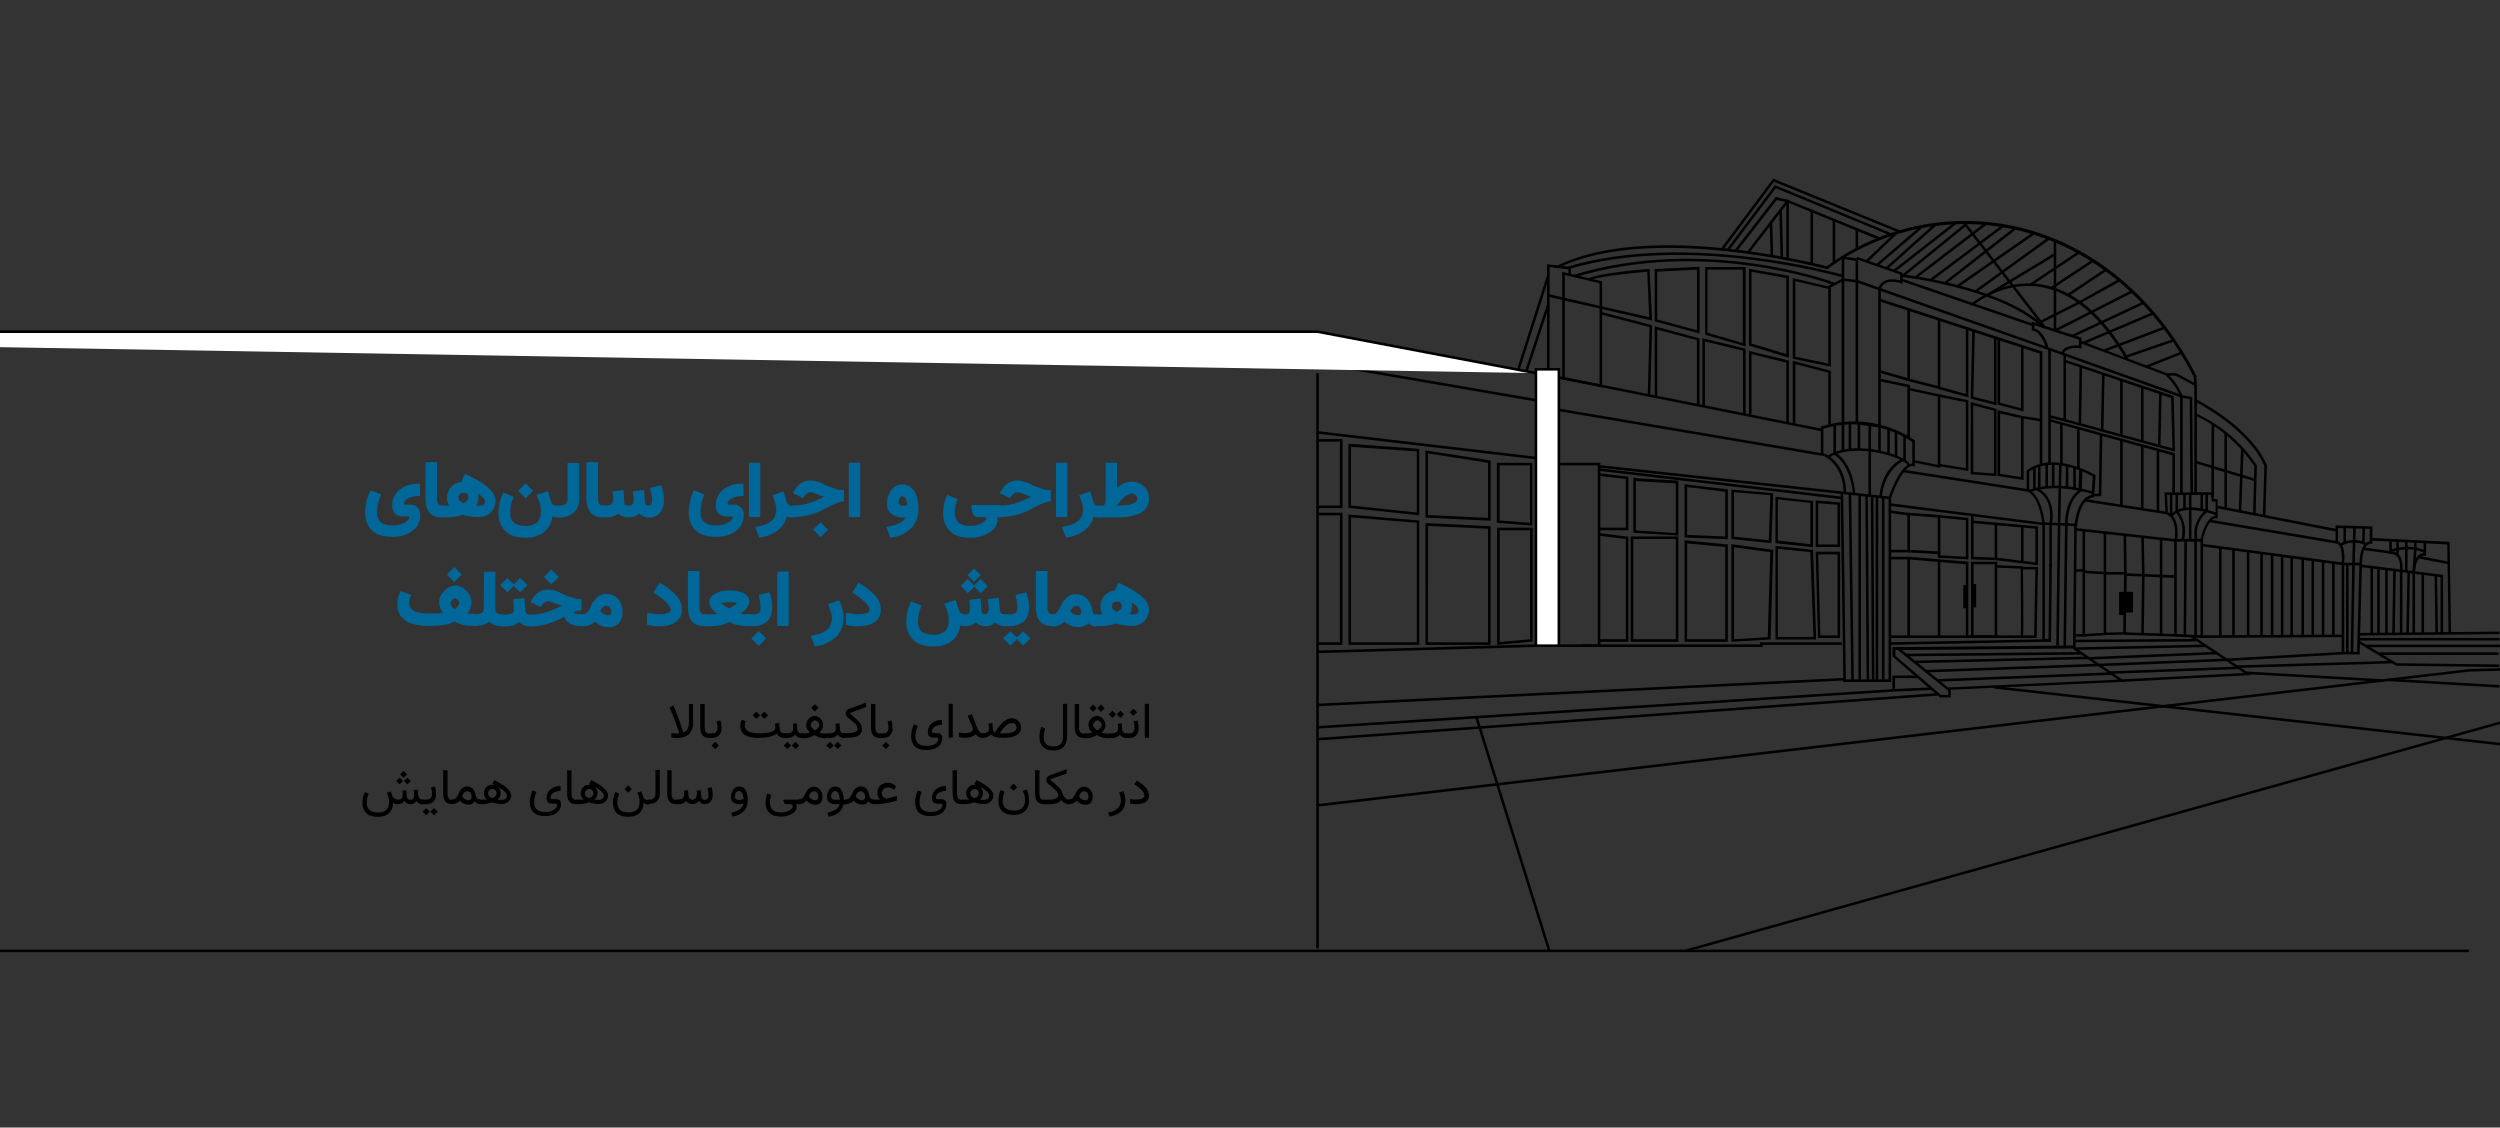 <svg xmlns="http://www.w3.org/2000/svg" id="Layer_1" data-name="Layer 1" viewBox="0 0 798.2 360"><rect x="0" y="0" width="798.2" height="360" fill="#333333" stroke="none"/><defs><style>.cls-1{fill:#fff;}.cls-2{fill:#006798;}</style></defs><rect x="455.16" y="88.52" width="0.82" height="70.73" transform="matrix(0.17, -0.99, 0.99, 0.17, 256.35, 551.91)"></rect><polyline class="cls-1" points="-287.66 105.98 420.66 105.98 490.4 119.14"></polyline><polygon points="490.31 119.55 420.58 106.31 -287.66 106.31 -287.66 105.49 420.66 105.49 490.48 118.73 490.31 119.55"></polygon><rect x="-284.62" y="303.19" width="1072.88" height="0.82"></rect><rect x="420.25" y="119.14" width="0.82" height="183.64"></rect><polyline class="cls-1" points="497.71 206.15 497.71 117.9 490.4 117.9 490.4 206.15 420.66 208.12"></polyline><polygon points="420.66 208.53 420.66 207.71 489.99 205.74 489.99 117.49 498.13 117.49 498.13 206.15 497.3 206.15 497.3 118.32 490.81 118.32 490.81 206.56 420.66 208.53"></polygon><polygon points="510.96 206.56 490.4 206.56 490.4 205.74 510.13 205.74 510.13 148.58 497.71 148.58 497.71 147.76 510.96 147.76 510.96 206.56"></polygon><rect x="455.14" y="107.03" width="0.82" height="70.23" transform="translate(261.22 578) rotate(-83.3)"></rect><polygon points="428.63 162.23 420.66 162.23 420.66 161.41 427.81 161.41 427.81 141.01 420.66 141.01 420.66 140.19 428.63 140.19 428.63 162.23"></polygon><polygon points="428.63 205.9 420.66 205.9 420.66 205.08 427.81 205.08 427.81 164.53 420.66 164.53 420.66 163.71 428.63 163.71 428.63 205.9"></polygon><path d="M453.14,164.53l-22.61-2.38V141.67l22.61,1.65Zm-21.79-3.12,21,2.22V144.14l-21-1.48Z"></path><path d="M475.92,166.26l-20.8-1V143.81l20.8,3.21Zm-20-1.81,19.16.91v-17.6l-19.16-3Z"></path><path d="M489.24,167.82l-11.34-.9V147.76h11.34Zm-10.44-1.64,9.7.74V148.58h-9.7Z"></path><path d="M453.14,205.9H430.53V164.29l22.61,1.89Zm-21.79-.82h21V166.92l-21-1.73Z"></path><path d="M475.92,205.9h-20.8V167l20.8,1Zm-20-.82H475.1V168.81l-19.16-.9Z"></path><path d="M478,205.9V168.48h11.35v36.35Zm.82-36.6V205l9.7-.9V169.3Z"></path><polygon points="562.77 206.56 505.12 206.56 505.12 205.74 561.94 205.74 561.94 205.08 588.1 205.08 588.1 205.9 562.77 205.9 562.77 206.56"></polygon><polygon points="519.92 169.3 510.55 169.3 510.55 168.48 519.1 168.48 519.1 152.94 510.55 151.95 510.63 151.13 519.92 152.2 519.92 169.3"></polygon><path d="M535.87,171l-14.39-.9v-17.6h.82v.16l13.57.82Zm-13.57-1.64,12.75.82V154.34l-12.75-.74Z"></path><path d="M551.66,172.18l-13.81-.57v-17l13.81,1.65Zm-13-1.4,12.17.5V157l-12.17-1.48Z"></path><path d="M565.56,173.42l-12.74-1.32V156.31l13.32,1.15Zm-11.92-2.06,11.1,1.15.49-14.39-11.59-1Z"></path><path d="M578.88,174.73l-12-1.31V158.61l12,1.32Zm-11.26-2.14L578,173.74V160.59l-10.36-1.16Z"></path><path d="M587.52,174.65h-7.81V159.76l7.81.66Zm-7-.82h6.17V161.16l-6.17-.49Z"></path><path d="M535.87,204.91H520.66V171.28h15.21Zm-14.39-.82h13.57v-32H521.48Z"></path><path d="M551.66,204.91H537.85v-32.4l13.81,1.32Zm-13-.82h12.17V174.65l-12.17-1.15Z"></path><path d="M579.87,204.17h-13V174.32l12,1.23Zm-12.25-.82H579l-1-27.06-10.36-1.07v28.13Z"></path><path d="M552.82,204.91V173.74l13.32,1.81-.82,28.62Zm.82-30.18v29.36l10.77-.66.82-27.14Z"></path><polygon points="519.92 204.91 510.55 204.91 510.55 204.09 519.1 204.09 519.1 172.1 510.46 171.03 510.63 170.21 519.92 171.36 519.92 204.91"></polygon><path d="M587.52,203.68h-7.07l-.74-27.55h7.81Zm-6.33-.82h5.51V177h-6.17Z"></path><rect x="539.71" y="94.97" width="0.82" height="86.19" transform="translate(313.64 647.47) rotate(-80.37)"></rect><rect x="539.35" y="86.03" width="0.82" height="85.77" transform="translate(307.6 632.96) rotate(-78.7)"></rect><path d="M511.53,123.66l-12.75-2.55V86.82l12.75,3Zm-11.92-3.21,11.1,2.22V90.44l-11.1-2.63Z"></path><path d="M542.62,106.47l-14.31-3.86V85.91l14.31-.74ZM529.13,102l12.67,3.45V86.08l-12.67.66Z"></path><path d="M557.34,110.59l-12.91-3.71V85.26h12.91Zm-12.17-4.36,11.26,3.29V86.08H545.17Z"></path><path d="M571.15,114.2l-12.74-3.86V85.83l12.74,2.22Zm-11.92-4.52,11.1,3.37V88.79l-11.1-2Z"></path><path d="M584.56,117.08l-12.17-2.55V88.79l12.17,2.88Zm-11.35-3.21,10.53,2.23V92.25l-.25-.09-10.28-2.38Z"></path><polygon points="526.91 126.29 526.09 126.21 526.66 104.42 511.04 100.39 511.2 99.56 527.49 103.84 526.91 126.29"></polygon><polygon points="542.62 129.42 541.79 129.42 541.79 108.61 529.13 105.24 529.13 126.7 528.31 126.7 528.31 104.17 542.62 108.04 542.62 129.42"></polygon><polygon points="557.34 132.3 556.52 132.3 556.52 111.98 544.35 109.02 544.35 129.75 543.52 129.75 543.52 107.95 557.34 111.33 557.34 132.3"></polygon><polygon points="571.15 135.09 570.33 135.09 570.33 115.77 559.23 113.05 559.23 132.3 558.41 132.3 558.41 112.06 571.15 115.11 571.15 135.09"></polygon><polygon points="584.56 135.5 583.74 135.5 583.74 118.97 573.21 116.26 573.21 135.5 572.39 135.5 572.39 115.19 584.56 118.4 584.56 135.5"></polygon><polygon points="494.75 117.9 493.93 117.9 493.93 84.35 501.58 85.26 501.58 87.81 500.76 87.81 500.76 86 494.75 85.26 494.75 117.9"></polygon><path d="M527.49,102.36l-33.31-7.65.16-.82,32.24,7.4-.66-14.55c-4.85.41-16.44,1.64-18.17,2.79l-.49-.66c2.38-1.56,18.33-3,19-3h.41Z"></path><rect x="473.91" y="102.76" width="31.25" height="0.82" transform="translate(242.61 538.28) rotate(-72.33)"></rect><rect x="479.62" y="107.52" width="22.45" height="0.82" transform="translate(234.83 540.4) rotate(-71.78)"></rect><polygon points="550.02 79.99 549.36 79.5 566.14 57.05 566.38 57.13 606.85 73.66 606.6 74.4 566.38 58.03 550.02 79.99"></polygon><polygon points="551.91 80.16 551.25 79.66 566.71 59.1 603.88 74.48 603.64 75.22 566.96 60.09 551.91 80.16"></polygon><polygon points="558.57 80.65 557.91 80.16 570.58 63.71 600.1 75.72 599.77 76.54 570.91 64.7 558.57 80.65"></polygon><polygon points="571.15 82.38 570.33 82.38 570.33 64.53 567.29 63.87 554.38 80.49 553.72 79.99 566.96 62.89 571.15 63.87 571.15 82.38"></polygon><rect x="585.13" y="70.21" width="0.82" height="13.57"></rect><rect x="592.45" y="73.25" width="0.82" height="6.33"></rect><rect x="578.06" y="67.41" width="0.82" height="16.69"></rect><path d="M700.6,120.7c-12.67-24.84-32.73-41.53-56.42-47.2a74.12,74.12,0,0,0-60.69,12.41l-.16.09-.17-.09c-.57-.16-55.35-14.8-85.36-.49l-.33-.74c29.44-14.06,82.15-.58,85.77.33a74.69,74.69,0,0,1,61.19-12.5c23.93,5.67,44.16,22.61,56.91,47.61Z"></path><path d="M588.18,88.55c-.5-.17-49.1-14.15-87.59-2.55l-.24-.83c38.73-11.59,87.58,2.47,88.07,2.55Z"></path><path d="M585.22,90.93c-.41-.16-40.71-15.13-82.49-2.38l-.24-.83C544.59,75,585.13,90,585.55,90.19Z"></path><polygon points="600.51 136.57 592.45 135.42 592.45 82.38 593.28 82.38 593.28 134.76 599.69 135.59 599.69 92.41 600.51 92.41 600.51 136.57"></polygon><polygon points="652.57 111.24 592.78 90.19 588.42 89.7 588.51 88.87 593.03 89.37 652.82 110.5 652.57 111.24"></polygon><polygon points="652.08 148.66 651.25 148.66 651.25 112.89 599.94 96.19 600.27 95.37 652.08 112.23 652.08 148.66"></polygon><polygon points="588.84 144.14 588.01 144.14 588.01 81.8 592.95 82.54 592.78 83.36 588.84 82.71 588.84 144.14"></polygon><rect x="583.34" y="90.08" width="5.43" height="0.82" transform="translate(24.74 281.74) rotate(-27.59)"></rect><path d="M600.51,92.41l-.82-.08a3.44,3.44,0,0,1,1.56-2.39c1.24-.82,3-1,5.43-.41V87.64l-13.9-4.85.25-.74,14.39,5V90.6l-.49-.16c-2.3-.66-4.11-.66-5.18.16A3,3,0,0,0,600.51,92.41Z"></path><polygon points="609.81 121.85 600.02 118.97 600.18 118.15 608.98 120.7 608.98 98.83 609.81 98.83 609.81 121.85"></polygon><polygon points="609.81 139.94 608.98 139.94 608.98 123.58 600.02 121.69 600.18 120.86 609.81 122.92 609.81 139.94"></polygon><polygon points="619.51 124.32 609.31 121.69 609.48 120.86 618.69 123.25 618.69 101.95 619.51 101.95 619.51 124.32"></polygon><polygon points="628.47 126.87 618.93 124.24 619.18 123.41 627.65 125.8 627.65 104.91 628.47 104.91 628.47 126.87"></polygon><polygon points="637.44 129.42 629.21 127.28 629.71 105.57 630.53 105.57 630.04 126.62 636.62 128.35 636.62 107.79 637.44 107.79 637.44 129.42"></polygon><polygon points="646.07 131.39 637.77 129.17 637.77 108.2 638.59 108.2 638.59 128.59 645.25 130.32 645.25 110.83 646.07 110.83 646.07 131.39"></polygon><polygon points="619.51 149.4 611.04 147.68 611.2 146.93 618.69 148.41 618.69 126.62 609.31 124.57 609.48 123.83 619.51 125.96 619.51 149.4"></polygon><polygon points="628.47 150.39 619.02 148.83 619.1 148.09 627.65 149.48 627.65 128.43 619.02 126.7 619.18 125.88 628.47 127.77 628.47 150.39"></polygon><path d="M637.44,152l-8.23-.57V128.35l8.23,2.22Zm-7.4-1.31,6.58.49V131.14L630,129.42Z"></path><rect x="627.5" y="133.1" width="0.82" height="40.87" transform="translate(379.51 750.31) rotate(-81.14)"></rect><path d="M646.07,153.27l-8.3-1.32v-21l8,1.89,6,.9-.17.83-5.51-.91v19.66Zm-7.48-2,6.66,1.07V133.53L638.59,132Z"></path><polygon points="603.8 217.74 588.42 217.74 588.42 216.92 602.98 216.92 602.98 159.35 510.55 149.32 510.63 148.5 603.8 158.61 603.8 217.74"></polygon><rect x="588.1" y="157.3" width="0.82" height="60.03" transform="translate(-2.68 8.64) rotate(-0.84)"></rect><rect x="600.84" y="158.78" width="0.82" height="58.55"></rect><rect x="598.87" y="158.53" width="0.82" height="58.8"></rect><rect x="597.48" y="158.37" width="0.82" height="58.97" transform="translate(-1.01 3.25) rotate(-0.31)"></rect><rect x="595.76" y="158.2" width="0.82" height="59.13" transform="translate(-1.29 4.15) rotate(-0.4)"></rect><rect x="593.36" y="157.95" width="0.82" height="59.38"></rect><rect x="590.64" y="157.63" width="0.82" height="59.7" transform="translate(-2.58 8.32) rotate(-0.81)"></rect><rect x="548.93" y="115.44" width="0.82" height="78.04" transform="translate(332.15 682.15) rotate(-83.33)"></rect><rect x="420.57" y="220.54" width="168.51" height="0.82" transform="translate(-10.19 24.93) rotate(-2.8)"></rect><rect x="420.42" y="228.44" width="198.28" height="0.82" transform="translate(-15.17 38.12) rotate(-4.14)"></rect><polygon points="420.74 232.63 420.66 231.8 605.45 219.96 616.47 219.47 616.47 220.29 605.45 220.78 420.74 232.63"></polygon><path d="M652.9,167.74l-49.59-6.25.08-.82,48.6,6.17c-.16-1.81-1.15-8.23-4.77-10l.33-.74c4.61,2.31,5.27,10.86,5.27,11.19Z"></path><polygon points="650.27 203.68 603.39 203.68 603.39 202.86 649.45 202.86 649.86 181.8 645.91 181.8 645.91 180.98 650.68 180.98 650.27 203.68"></polygon><polygon points="605.04 220.46 604.21 220.46 604.21 215.69 612.27 215.69 612.27 216.51 605.04 216.51 605.04 220.46"></polygon><rect x="603.38" y="204.58" width="51.4" height="0.82" transform="translate(-3.88 12.32) rotate(-1.12)"></rect><polygon points="609.81 176.38 603.39 176.38 603.39 175.55 608.98 175.55 608.98 164.53 603.31 163.79 603.39 162.97 609.81 163.79 609.81 176.38"></polygon><polygon points="619.51 176.95 609.39 176.38 609.39 175.55 618.69 176.05 618.69 165.27 609.39 164.53 609.39 163.71 619.51 164.45 619.51 176.95"></polygon><polygon points="609.81 203.27 608.98 203.27 608.98 178.6 603.39 178.6 603.39 177.77 609.81 177.77 609.81 203.27"></polygon><polygon points="619.51 203.27 618.69 203.27 618.69 179.42 609.39 178.6 609.48 177.77 619.51 178.6 619.51 203.27"></polygon><polygon points="622.22 220.7 605.69 207.38 606.27 206.72 622.72 220.13 622.22 220.7"></polygon><polygon points="628.47 203.27 627.65 203.27 627.65 180.16 619.02 179.42 619.1 178.6 628.47 179.34 628.47 203.27"></polygon><rect x="626.83" y="186.82" width="1.23" height="7.4"></rect><rect x="676.58" y="188.96" width="1.56" height="7.4"></rect><rect x="678.48" y="188.96" width="2.55" height="6.58"></rect><rect x="629.71" y="186.49" width="1.23" height="7.4"></rect><path d="M637.68,203.68H629.3V179.34h8.38Zm-7.56-.82h6.74v-22.7h-6.74Z"></path><polygon points="628.47 178.6 618.69 178.1 618.69 175.97 619.51 175.97 619.51 177.28 627.65 177.77 627.65 166.1 619.02 165.27 619.1 164.45 628.47 165.36 628.47 178.6"></polygon><path d="M645.58,203.68v-.41l-.41-.17c.16-.74.08-13.16,0-21.54l-8-.33v-.82l8.72.41v.41c.25,22,.08,22.28-.08,22.37l-.09.08Z"></path><polygon points="637.68 178.84 629.3 178.6 629.3 164.37 630.12 164.37 630.12 177.77 636.86 178.02 636.86 167.41 637.68 167.41 637.68 178.84"></polygon><polygon points="650.68 180.49 637.19 178.84 637.27 178.02 649.86 179.58 649.86 168.81 629.63 167 629.71 166.18 650.68 168.07 650.68 180.49"></polygon><rect x="645.25" y="168.07" width="0.82" height="11.43"></rect><path d="M589.41,157.46l-.82-.08c0-.08.49-8.06-6.17-11.76l.41-.74C590,148.83,589.41,157.38,589.41,157.46Z"></path><path d="M603.72,159.11l-.74-.25c.41-1.15,3.78-10.86,7.57-10.86h0v-6.9a33.87,33.87,0,0,0-28.38-4.2v8.31h-.82v-9l.25-.08a34.46,34.46,0,0,1,29.6,4.36l.17.08V149l-.49-.16C608.08,148.17,604.79,156.06,603.72,159.11Z"></path><path d="M609.72,149l-.74-.41c.09-.08-.08-.33-.33-.58-2.71-2.63-17.35-6.74-24.91-1.72l-.5-.66c8.23-5.43,23.19-.82,25.91,1.81C610.05,148.17,609.89,148.74,609.72,149Z"></path><rect x="599.69" y="136.08" width="0.82" height="8.14"></rect><rect x="602.57" y="136.9" width="0.82" height="7.98"></rect><rect x="596.57" y="135.42" width="0.82" height="22.78"></rect><rect x="604.95" y="137.81" width="0.82" height="7.89"></rect><rect x="607.67" y="139.12" width="0.82" height="8.14"></rect><rect x="593.11" y="135.01" width="0.82" height="8.22"></rect><rect x="590.23" y="135.09" width="0.82" height="8.39"></rect><rect x="585.38" y="135.5" width="0.82" height="9.21"></rect><rect x="627.82" y="74.2" width="0.82" height="44.82" transform="translate(332.74 659.36) rotate(-71.04)"></rect><path d="M678.8,114.86c-7.89-13.65-16.94-21.38-27-23.19C639.49,89.53,630,97.43,630,97.51l-.49-.66c.08-.08,9.87-8.22,22.53-6,10.28,1.81,19.58,9.7,27.55,23.6Z"></path><rect x="639.45" y="66.73" width="0.82" height="41.86" transform="translate(79.77 409.23) rotate(-37.66)"></rect><rect x="655.7" y="77.28" width="0.82" height="28.29"></rect><path d="M658.82,113.05l-.74-.33c1-2.63,4.36-2.46,5.67-2.38v-1.89l-14.22-4.61v1c3,.82,4.44,5.67,4.44,5.84l-.82.24c0-.08-1.4-4.93-4.12-5.34l-.33-.08v-2.8l15.88,5.1v3.45l-.5-.08C664,111.24,659.81,110.5,658.82,113.05Z"></path><rect x="674.01" y="95.18" width="0.82" height="46.87" transform="translate(335.83 713.83) rotate(-70.34)"></rect><rect x="653.97" y="111.49" width="0.82" height="36.92"></rect><polygon points="659.64 134.68 654.3 133.37 654.46 132.54 658.82 133.61 658.82 113.22 659.64 113.22 659.64 134.68"></polygon><polygon points="694.43 144.22 659.07 134.52 659.31 133.78 693.61 143.15 693.2 127.11 659.07 115.6 659.31 114.86 694.02 126.46 694.43 144.22"></polygon><rect x="654.98" y="125.76" width="18.5" height="0.82" transform="translate(527.05 788.22) rotate(-89.05)"></rect><rect x="662.41" y="128.04" width="18.01" height="0.82" transform="translate(529.23 797.1) rotate(-88.83)"></rect><rect x="676.91" y="121.36" width="0.82" height="17.76"></rect><rect x="683.57" y="123.58" width="0.82" height="17.35"></rect><rect x="681.12" y="133.54" width="16.94" height="0.82" transform="translate(540.86 820.5) rotate(-88.77)"></rect><path d="M663.18,168.07l-.82-.08c0-.41.57-8.88,5.42-10l.42-5.84c-1.65-1-12.67-6.83-20.32-1.56v6.08h-.82v-6.5l.16-.08c8.64-6.25,21.06,1.24,21.63,1.48l.25.17-.49,7-.33.08C663.67,159.52,663.18,168,663.18,168.07Z"></path><path d="M622.88,222.68h-3.53L604.21,209.6v-3h3.13l54.52-.5.41-38.15-9.37-.33V204h1.15l.25-24h.82l-.25,24.84h-2.79V166.75l11,.42-.41,39.63,16,10.86-55.84,2.55Zm-3.21-.83h2.39v-2.38h.41L676.25,217,662,207.3v-.25l-54.53.49h-2.3v1.81Z"></path><polygon points="665.73 203.27 662.68 203.27 662.68 202.44 664.91 202.44 664.91 182.54 662.68 182.54 662.68 181.72 665.73 181.72 665.73 203.27"></polygon><polygon points="665.32 203.27 665.24 202.44 671.65 202.03 671.65 183.37 665.24 182.96 665.32 182.13 672.47 182.63 672.47 202.77 665.32 203.27"></polygon><polygon points="695 203.27 678.31 202.69 678.31 201.87 694.18 202.44 694.18 184.52 678.56 183.86 678.64 183.04 695 183.69 695 203.27"></polygon><polygon points="657.34 206.15 656.52 206.15 657.01 167.41 657.42 148.25 658.24 148.25 657.83 167.41 657.34 206.15"></polygon><rect x="689.58" y="172.02" width="0.82" height="30.67"></rect><polygon points="684.48 202.44 683.66 202.44 683.9 183.69 683.66 171.44 684.48 171.36 684.73 183.69 684.48 202.44"></polygon><polygon points="672.06 202.77 671.98 201.95 677.9 201.87 678.15 183.45 671.65 183.45 671.65 170.04 672.47 170.04 672.47 182.63 679.05 182.63 678.72 202.61 672.06 202.77"></polygon><rect x="664.91" y="169.3" width="0.82" height="12.83"></rect><rect x="678.11" y="170.78" width="0.82" height="12.25" transform="translate(-1.98 7.76) rotate(-0.65)"></rect><rect x="608.53" y="208.46" width="56.01" height="0.82" transform="translate(-2.01 6.23) rotate(-0.56)"></rect><path d="M600.84,158.69l-.82-.08c.9-9.7,7.24-12.17,7.57-12.25l.24.74C607.83,147.18,601.75,149.57,600.84,158.69Z"></path><path d="M591.63,157.79c-.9-9.95-6-12.58-6.08-12.66l.32-.74c.25.08,5.6,2.87,6.5,13.32Z"></path><path d="M668.11,157.71c-.08,0-11.59-3.7-19.82-.58l-.33-.74c8.48-3.21,19.91.41,20.4.58Z"></path><rect x="659.56" y="148.58" width="0.82" height="7.07"></rect><rect x="661.95" y="149.24" width="0.82" height="6.74"></rect><rect x="661.19" y="152.8" width="6.33" height="0.82" transform="translate(494.98 813.63) rotate(-88.6)"></rect><rect x="663.22" y="153.4" width="5.92" height="0.82" transform="matrix(0.03, -1, 1, 0.03, 490.35, 814.52)"></rect><rect x="655.12" y="148.09" width="0.82" height="7.4"></rect><rect x="653.06" y="148.17" width="0.82" height="7.32"></rect><rect x="650.68" y="148.66" width="0.82" height="7.24"></rect><rect x="649.12" y="149.24" width="0.82" height="7.07"></rect><path d="M659.64,206.15h-.82l.49-38.66c.09-9.12,4.94-11.34,5.1-11.43l.33.74-.16-.41.16.41c-.08,0-4.52,2.22-4.6,10.69Z"></path><path d="M655.12,181.06h-.82V167.33c1.56-8.39-3.95-10.77-4.2-10.86l.33-.74c.08,0,6.33,2.64,4.69,11.68Z"></path><polygon points="694.43 157.05 693.61 157.05 693.61 145.37 654.22 134.52 654.46 133.78 694.43 144.71 694.43 157.05"></polygon><rect x="678.31" y="148.57" width="0.82" height="26.4" transform="translate(414.43 807.51) rotate(-81.15)"></rect><rect x="683.57" y="142.41" width="0.82" height="20.31"></rect><rect x="676.91" y="140.44" width="0.82" height="21.05"></rect><polygon points="670.91 158.45 668.2 158.45 668.2 157.63 670.09 157.63 670.42 138.63 671.24 138.63 670.91 158.45"></polygon><rect x="657.75" y="135.17" width="0.82" height="12.83"></rect><rect x="663.18" y="136.65" width="0.82" height="12.99"></rect><rect x="688.59" y="143.64" width="0.82" height="19.65"></rect><rect x="684.8" y="114.4" width="12.09" height="0.82" transform="translate(6.39 263.03) rotate(-21.65)"></rect><rect x="678.31" y="110.88" width="16.12" height="0.82" transform="translate(1.24 229.98) rotate(-19.04)"></rect><rect x="671.26" y="107.82" width="20.4" height="0.82" transform="translate(6.04 249.32) rotate(-20.82)"></rect><rect x="664.18" y="104.42" width="24.18" height="0.82" transform="translate(12.76 272.41) rotate(-22.99)"></rect><rect x="594.11" y="78.57" width="12.99" height="0.82" transform="translate(112.27 437.45) rotate(-43.77)"></rect><rect x="565.18" y="71.11" width="0.82" height="10.77" transform="translate(-1.79 14.66) rotate(-1.48)"></rect><rect x="568.3" y="67.08" width="0.82" height="15.38" transform="translate(-1.73 14.59) rotate(-1.47)"></rect><rect x="596.75" y="78.13" width="18.5" height="0.82" transform="matrix(0.76, -0.65, 0.65, 0.76, 94.55, 412.95)"></rect><rect x="599.59" y="78.28" width="20.97" height="0.82" transform="translate(103.28 427.32) rotate(-41.87)"></rect><rect x="602.03" y="78.43" width="25" height="0.82" transform="translate(81.63 394.89) rotate(-37.98)"></rect><rect x="604.06" y="79.68" width="26.48" height="0.82" transform="translate(87.91 407.54) rotate(-39.13)"></rect><path d="M652.08,104.58c-13.41-12.5-44.25-16.12-44.58-16.12l.09-.82c.32,0,31.49,3.62,45.06,16.37Z"></path><rect x="608.74" y="79.58" width="28.29" height="0.82" transform="translate(79.39 394.64) rotate(-37.39)"></rect><rect x="613.62" y="80.38" width="28.87" height="0.82" transform="translate(76.89 392.56) rotate(-36.83)"></rect><rect x="617.92" y="81.22" width="28.45" height="0.82" transform="translate(83.44 405.97) rotate(-37.94)"></rect><rect x="622.4" y="82.54" width="29.61" height="0.82" transform="translate(66.51 378.27) rotate(-34.78)"></rect><rect x="627.89" y="84.25" width="28.86" height="0.82" transform="translate(72.16 392.34) rotate(-35.86)"></rect><rect x="632.96" y="87.15" width="25" height="0.82" transform="translate(47.74 346.44) rotate(-31.14)"></rect><rect x="646.77" y="85.35" width="18.5" height="0.82" transform="translate(62.6 378.29) rotate(-33.69)"></rect><rect x="653.6" y="87.24" width="15.87" height="0.82" transform="translate(61.05 378.75) rotate(-33.41)"></rect><rect x="659.04" y="89.78" width="14.56" height="0.82" transform="translate(61.87 384.74) rotate(-33.69)"></rect><polygon points="651.83 103.1 651.5 102.36 663.75 96.19 676.42 89.12 676.83 89.86 664.08 96.93 651.83 103.1"></polygon><polygon points="701.42 123.58 694.68 119.96 691.63 119.88 664.25 109.6 664.5 108.86 691.8 119.14 694.84 119.14 700.51 122.18 700.43 120.21 701.25 120.13 701.42 123.58"></polygon><polygon points="701.42 158.04 693.61 158.04 693.61 155.49 694.43 155.49 694.43 157.21 700.6 157.21 700.6 122.84 701.42 122.84 701.42 158.04"></polygon><path d="M696.9,157.63h-.83v-31a18.54,18.54,0,0,0-4.6-6.74l.57-.58a20.13,20.13,0,0,1,4.86,7.16v31.17Z"></path><polygon points="699.36 157.63 699.12 127.44 696.4 126.95 696.57 126.13 699.94 126.79 700.19 157.63 699.36 157.63"></polygon><path d="M723.29,164.78h-.82l.5-16c-5.27-12.17-22-20.47-22.13-20.56l.33-.74c.17.09,17.27,8.56,22.62,21.06v.16Z"></path><rect x="726.68" y="146.28" width="0.82" height="38.65" transform="translate(424.9 847.34) rotate(-78.92)"></rect><path d="M720.17,164.2h-.82l.41-15.37c-8.14-12-18.83-16.12-19-16.12l.33-.74A46.52,46.52,0,0,1,720.5,148.5l.08.08v.16Z"></path><rect x="705.51" y="152.82" width="20.15" height="0.82" transform="translate(535.22 862.47) rotate(-87.82)"></rect><rect x="710.22" y="138.13" width="0.82" height="24.26"></rect><rect x="694.71" y="146.51" width="23.52" height="0.82" transform="translate(557.48 852.96) rotate(-89.83)"></rect><rect x="709.96" y="140.51" width="0.82" height="19.66" transform="translate(359.9 786.26) rotate(-73.09)"></rect><polygon points="695 184.11 694.18 184.11 694.18 172.92 662.27 169.38 662.44 168.56 694.35 172.1 695 172.1 695 184.11"></polygon><rect x="611.18" y="210.25" width="55.43" height="0.82" transform="translate(-4.76 15.03) rotate(-1.34)"></rect><rect x="618.57" y="215.76" width="55.59" height="0.82" transform="translate(-7.95 25.4) rotate(-2.24)"></rect><path d="M703,172.92h-8.8l.08-.49c0-.08,1.24-6.66-2.63-8.23l-.24-.08-.33-6.91h2.63V158h-1.81l.25,5.51c3.62,1.64,3.2,6.9,3,8.55h7.48c.33-1.48,1.81-7.07,4.77-7.4v-4.53h-1.23L706,158h-5.09v-.83h5.84l.08,2.14h1.23v6.17h-.41c-2.39-.16-4,5.1-4.36,7.07l-.08.33Z"></path><path d="M693.52,165l-.65-.5c4.19-5.1,14.64-.9,15-.74l-.33.74C707.51,164.53,697.31,160.42,693.52,165Z"></path><polygon points="703.39 203.68 694.59 203.27 694.68 202.44 702.57 202.77 702.57 172.51 703.39 172.51 703.39 203.68"></polygon><rect x="682.5" y="187.32" width="30.51" height="0.82" transform="translate(503.9 883.81) rotate(-89.5)"></rect><rect x="700.6" y="172.51" width="0.82" height="30.67"></rect><rect x="704.13" y="157.63" width="0.82" height="5.59"></rect><rect x="697.06" y="157.63" width="0.82" height="5.02"></rect><path d="M697.23,172.59l-.83-.24c1.48-5.35-1.56-8.64-1.72-8.72l-.09-.08v-5.92h.83v5.59A10.34,10.34,0,0,1,697.23,172.59Z"></path><rect x="702.57" y="157.63" width="0.82" height="5.1"></rect><rect x="692.78" y="157.63" width="0.82" height="6.58"></rect><path d="M700.84,172.59a9.63,9.63,0,0,1,3.46-9.78l.49.65a8.59,8.59,0,0,0-3.12,8.89Z"></path><rect x="698.87" y="157.63" width="0.82" height="14.89"></rect><polygon points="702.98 203.68 702.98 202.86 747.64 202.61 747.64 180.41 702.74 174.4 702.82 173.58 748.46 179.66 748.46 203.43 702.98 203.68"></polygon><rect x="712.69" y="175.39" width="0.82" height="27.88"></rect><rect x="717.37" y="175.96" width="0.82" height="27.22"></rect><rect x="721.65" y="176.54" width="0.82" height="26.65"></rect><rect x="725.02" y="177.03" width="0.82" height="25.99"></rect><rect x="708.49" y="174.81" width="0.82" height="28.45"></rect><rect x="728.23" y="177.44" width="0.82" height="25.74"></rect><rect x="731.27" y="177.86" width="0.82" height="25.25"></rect><rect x="734.81" y="178.43" width="0.82" height="24.42"></rect><rect x="738.02" y="178.84" width="0.82" height="24.42"></rect><rect x="741.3" y="179.17" width="0.82" height="23.6"></rect><rect x="744.59" y="179.75" width="0.82" height="23.6"></rect><polygon points="677.08 217.74 677.08 216.92 716.47 214.86 699.36 203.43 699.86 202.77 718.94 215.52 677.08 217.74"></polygon><rect x="662.3" y="206.23" width="41.94" height="0.82" transform="translate(-4.28 14.72) rotate(-1.23)"></rect><rect x="654.58" y="98.88" width="27.63" height="0.82" transform="translate(27.56 313.61) rotate(-26.94)"></rect><rect x="660.42" y="101.62" width="25.17" height="0.82" transform="translate(20.23 294.97) rotate(-25.09)"></rect><rect x="667" y="208.95" width="40.87" height="0.82" transform="translate(-8 28.35) rotate(-2.35)"></rect><rect x="673.69" y="213.63" width="40.79" height="0.82" transform="translate(-7.46 25.89) rotate(-2.13)"></rect><rect x="662.37" y="204.17" width="38.65" height="0.82" transform="translate(-1.19 4) rotate(-0.34)"></rect><rect x="482.61" y="227.22" width="0.82" height="78.13" transform="translate(-57.37 155.86) rotate(-17.32)"></rect><polygon points="420.74 257.55 420.66 256.72 788.26 213.63 799.2 213.3 799.28 214.12 788.26 214.45 420.74 257.55"></polygon><rect x="717.2" y="147.33" width="0.82" height="162.41" transform="translate(410.34 916.13) rotate(-83.59)"></rect><rect x="533.26" y="266.73" width="270" height="0.82" transform="translate(-47.28 190.05) rotate(-15.64)"></rect><polygon points="753.39 208.94 747.64 208.94 747.64 203.02 748.46 203.02 748.46 208.12 752.57 208.12 753.31 180.08 754.13 180.08 753.39 208.94"></polygon><polygon points="614.9 214.7 614.9 213.88 670.09 211.9 710.88 210.26 747.97 208.12 748.05 208.94 710.96 211.08 670.09 212.72 614.9 214.7"></polygon><rect x="714.28" y="211.74" width="49.67" height="0.82" transform="translate(-5.9 21.73) rotate(-1.68)"></rect><rect x="738.55" y="194.13" width="0.82" height="43.83" transform="translate(481.5 941.61) rotate(-86.76)"></rect><path d="M753.72,180.49h-6.16l.08-.5c.16-1.64.24-6.08-1.57-6.41l-40.54-6.83.17-.82,40,6.74v-4.93l11.76.33v5.51h-.42c-3,.08-2.87,6.41-2.87,6.41v.42h-.5Zm-5.26-.82h4.85c.08-1.49.41-6.34,3.29-6.83v-4l-10.11-.24v4.19C748.79,173.66,748.62,178.1,748.46,179.67Z"></path><path d="M747.47,174.32l-.41-.74a9.18,9.18,0,0,1,8.64-.16l-.33.74A8.38,8.38,0,0,0,747.47,174.32Z"></path><polygon points="751.34 208.53 750.52 208.53 751.01 180.08 751.34 168.4 752.16 168.4 751.83 180.08 751.34 208.53"></polygon><rect x="748.21" y="168.32" width="0.82" height="4.93"></rect><rect x="752.13" y="170.49" width="5.02" height="0.82" transform="translate(560.25 919.83) rotate(-88.21)"></rect><rect x="749.04" y="180.08" width="0.82" height="28.54"></rect><polygon points="797.97 212.97 764.99 212.56 752.9 205.24 753.31 204.58 765.24 211.74 797.97 212.15 797.97 212.97"></polygon><rect x="753.2" y="201.88" width="44.82" height="0.82" transform="translate(-1.94 7.58) rotate(-0.56)"></rect><rect x="756.85" y="181.15" width="0.82" height="21.3"></rect><polygon points="781.77 202.12 781.36 173.83 757.01 172.59 757.1 171.77 782.1 173 782.59 202.12 781.77 202.12"></polygon><rect x="779.79" y="200.25" width="0.82" height="35.69" transform="translate(517.02 984.27) rotate(-86.66)"></rect><rect x="753.15" y="203.68" width="44.9" height="0.82"></rect><rect x="755.2" y="205.82" width="43.09" height="0.82"></rect><rect x="759.4" y="208.28" width="38.32" height="0.82"></rect><polygon points="780.04 202.28 779.22 202.28 779.22 184.27 753.72 181.06 753.8 180.24 780.04 183.53 780.04 202.28"></polygon><rect x="761.54" y="181.64" width="0.82" height="20.89"></rect><rect x="759.04" y="192.03" width="19.74" height="0.82" transform="translate(562.24 957.65) rotate(-88.94)"></rect><rect x="773.13" y="183.12" width="0.82" height="19"></rect><rect x="777.43" y="183.7" width="0.82" height="18.59" transform="translate(-2.89 12.04) rotate(-0.89)"></rect><path d="M771.08,202.28h-.83V182.79c0-.16,0-3.62,1.73-5.35a2.64,2.64,0,0,1,1.81-.82v-3.53h.82v4.35h-.41a2,2,0,0,0-1.64.66c-1.48,1.4-1.48,4.69-1.48,4.69v19.49Z"></path><path d="M767.05,202.12h-.83V182.3c0-.09.41-3.13-.9-4.61a2.51,2.51,0,0,0-2.06-.82h-.41v-4.36h.82v3.54a3.15,3.15,0,0,1,2.22,1.07c1.57,1.72,1.16,5,1.16,5.18Z"></path><path d="M774.12,176.62c-2.88-1.56-6.75-1.64-10.94-.24l-.25-.83c4.36-1.39,8.47-1.31,11.6.33Z"></path><rect x="754.2" y="191.78" width="20.31" height="0.82" transform="translate(560.99 953.65) rotate(-89.16)"></rect><path d="M759.81,202.45l-.82-.25V181.31h.82C759.89,202.2,759.81,202.36,759.81,202.45Z"></path><rect x="776.66" y="173.92" width="0.82" height="9.79" transform="translate(452.69 907.23) rotate(-78.95)"></rect><rect x="758.4" y="171.57" width="0.82" height="8.39" transform="translate(481.62 903.67) rotate(-82.19)"></rect><rect x="765.07" y="172.59" width="0.82" height="4.85"></rect><rect x="767.87" y="172.76" width="0.82" height="9.7"></rect><polygon points="771.08 182.46 770.25 182.46 770.75 175.22 770.75 172.84 771.57 172.84 771.57 175.22 771.08 182.46"></polygon><path class="cls-2" d="M145.12,198.42a8.85,8.85,0,0,1-3.29,1.07,25.76,25.76,0,0,1-4.68.33h-.42a17.21,17.21,0,0,1-5.34-.74,6.67,6.67,0,0,1-3.37-2.3,5.82,5.82,0,0,1-1.15-3.87,8.67,8.67,0,0,1,.74-3.53l.32-.66.66.25,2,.74.74.24-.33.74a4.8,4.8,0,0,0-.33,1.89,2.57,2.57,0,0,0,.25,1.16,2.33,2.33,0,0,0,.65.9,5.39,5.39,0,0,0,1.15.66,8.72,8.72,0,0,0,1.81.41,22.61,22.61,0,0,0,2.47.16c1.89,0,3.37-.08,4.44-.16a5.2,5.2,0,0,1-.66-1.07,7.55,7.55,0,0,1-.41-1.15,6.48,6.48,0,0,1-.16-1.24,4.21,4.21,0,0,1,.33-1.72,3.53,3.53,0,0,1,1-1.48,7.88,7.88,0,0,1,1.48-1.32,4.12,4.12,0,0,1,2.39-.74,3.65,3.65,0,0,1,2.14.58,6.18,6.18,0,0,1,2.22,2.14,5.18,5.18,0,0,1,.74,2.71,5.78,5.78,0,0,1-.17,1.23,5.87,5.87,0,0,1-.41,1.15,6.89,6.89,0,0,1-.66,1.07c.25,0,.58.09.91.09h1.56v3.78h-.49A9.77,9.77,0,0,1,145.12,198.42Zm-2.46-15,2.38-2.39,2.39,2.39L145,185.84Zm1.64,8.22a1.42,1.42,0,0,0-.49.9,2.05,2.05,0,0,0,.57,1.24c.17.16.33.41.5.49s.24.25.32.25.09-.08.17-.17a1,1,0,0,1,.33-.24,2.55,2.55,0,0,0,.33-.41,2.09,2.09,0,0,0,.57-1.16,1.7,1.7,0,0,0-.82-1.23c-.33-.25-.49-.33-.66-.33S144.71,191.27,144.3,191.68Z"></path><path class="cls-2" d="M151.87,199.9H151v-3.78h.83a3.14,3.14,0,0,0,.9-.08,1.46,1.46,0,0,0,.66-.17l.49-.24a1.28,1.28,0,0,0,.33-.33c.08-.17.17-.25.17-.41s.08-.33.08-.58l.08-11.76h3.62v11.76a2,2,0,0,0,.41,1.4,2.35,2.35,0,0,0,1.56.41h.41v3.78h-.41a5.67,5.67,0,0,1-3.95-1.39,1.52,1.52,0,0,1-.57.41,1.86,1.86,0,0,1-.66.33l-.74.24a2.48,2.48,0,0,1-.74.17,2.86,2.86,0,0,1-.82.08C152.44,199.74,152.11,199.9,151.87,199.9Z"></path><path class="cls-2" d="M159.68,186.83l2.3-2.31,2.06,2.06,2.05-2.06,2.31,2.31-2.31,2.3L164,187.07,162,189.13Zm9.87,13.07h-.33a4.32,4.32,0,0,1-3.46-1.31c-.24.16-.41.33-.65.49s-.5.25-.74.41a2.76,2.76,0,0,1-.91.25c-.33.08-.57.08-.9.16s-.66.09-1,.09h-1.48V196.2h1.4A7.61,7.61,0,0,0,163,196a1.25,1.25,0,0,0,.74-.41.75.75,0,0,0,.25-.5,8.59,8.59,0,0,0,0-2l-.09-1-.08-.74.74-.08,2.06-.25.82-.08.08.82.17,2.88a2.09,2.09,0,0,0,.41,1.23,1.67,1.67,0,0,0,1.23.33h.25v3.7Z"></path><path class="cls-2" d="M186.49,199.9h-.91a12.84,12.84,0,0,1-1.89-.16,7.07,7.07,0,0,1-1.56-.58,4.66,4.66,0,0,1-1.23-.9,4,4,0,0,1-.74-1.32c-3.79,2-7.24,3.05-10.28,3.05h-.74V196.2h.9c2.47,0,5.59-.9,9.29-2.79-.33-.17-.74-.25-1.15-.41a16.55,16.55,0,0,0-2-.75,5,5,0,0,0-1.15-.24,1.64,1.64,0,0,0-.66.08,1.91,1.91,0,0,0-.58.33l-.49.49-.33.41-.41.5-.58-.25-1.89-1-.74-.32.41-.75.25-.32a6.18,6.18,0,0,1,2.14-2.22,5.49,5.49,0,0,1,2.88-.74,9.77,9.77,0,0,1,4.11,1.15,11.9,11.9,0,0,0,1.48.65,11.17,11.17,0,0,0,1.32.5c.41.16.82.24,1.15.41s.74.16,1,.25a3.21,3.21,0,0,0,.83.08h.74v3.62l-.74.08a5.74,5.74,0,0,0-1.73.49c.08.17.41.33.82.5a4.76,4.76,0,0,0,1.73.16h.66Zm-12.83-15.7,2.38-2.39,2.39,2.39L176,186.58Z"></path><path class="cls-2" d="M189.94,198.42c-.16.17-.33.25-.41.41s-.33.25-.49.33l-.5.25-.49.25c-.16.08-.33.08-.49.16a1.27,1.27,0,0,1-.58.08h-1v-3.78h.33a2.12,2.12,0,0,0,1.4-.9,5.22,5.22,0,0,0,.82-1.48,8.8,8.8,0,0,1,2.14-3.05,4.18,4.18,0,0,1,2.88-1.07,4.79,4.79,0,0,1,3.87,1.73,5.78,5.78,0,0,1,1.31,4,5.43,5.43,0,0,1-1,3.45,2.79,2.79,0,0,1-.75.66c-.24.16-.57.33-.82.49a2.64,2.64,0,0,1-.9.25,4.14,4.14,0,0,1-1,.08A6.49,6.49,0,0,1,189.94,198.42Zm4.2-2a1.35,1.35,0,0,0,.82-.25,1,1,0,0,0,.25-.74,1.26,1.26,0,0,0-.09-.57.3.3,0,0,0-.08-.25c0-.08-.08-.16-.08-.25a1.85,1.85,0,0,0-.58-.74,1.12,1.12,0,0,0-.74-.16h-.24a.3.3,0,0,0-.25.08c-.08,0-.16.08-.25.08s-.16.09-.24.17l-.25.24a1.65,1.65,0,0,0-.25.33c-.08.09-.16.25-.24.33s-.17.25-.25.41A3.84,3.84,0,0,0,194.14,196.45Z"></path><path class="cls-2" d="M207.62,195.79a10.84,10.84,0,0,0,2.64.33c2.54,0,3.86-.49,3.86-1.48a2.14,2.14,0,0,0-.49-1.23,9.17,9.17,0,0,0-1.57-1.73,22.26,22.26,0,0,0-2.79-2.06l-.66-.41.41-.66,1.24-1.89.41-.57.57.33a19,19,0,0,1,4.85,3.94,6.17,6.17,0,0,1,1.65,4.2,4.69,4.69,0,0,1-.91,3,5.33,5.33,0,0,1-2.55,1.81,11.56,11.56,0,0,1-4,.57,12.43,12.43,0,0,1-3.13-.33l-.58-.16v-3.78Z"></path><path class="cls-2" d="M225.39,199.9h-.66c-3.37,0-5.1-2.05-5.1-6.16V182.3h3.7v11.44a3.44,3.44,0,0,0,.41,1.89,1.62,1.62,0,0,0,1.32.49h.41v3.78Z"></path><path class="cls-2" d="M236.32,196a13.91,13.91,0,0,0,2,.08h1.48v3.78H238.3a16.56,16.56,0,0,1-2.06-.16,13.37,13.37,0,0,1-1.81-.41,10.2,10.2,0,0,1-1.56-.74c-1.4.9-3.54,1.39-6.5,1.39h-1.48v-3.78h1.48a22.26,22.26,0,0,0,2.72-.16c-1.73-1.24-2.63-2.55-2.63-3.87,0-1.15.82-2.14,2.46-2.88a10.29,10.29,0,0,1,4-.74,11.51,11.51,0,0,1,4,.66,4.08,4.08,0,0,1,1.23.66,3.24,3.24,0,0,1,.83,1,3.16,3.16,0,0,1,.33,1.24,1,1,0,0,1-.09.49,1.22,1.22,0,0,1-.16.5l-.25.49a1.57,1.57,0,0,1-.33.49c-.16.17-.24.33-.41.5l-.49.49a3.72,3.72,0,0,1-.58.49A1.73,1.73,0,0,1,236.32,196Zm-1-3.54a4.28,4.28,0,0,0-1-.17,9.08,9.08,0,0,0-1.48,0,6.93,6.93,0,0,0-1.56.09,8.49,8.49,0,0,0-1,.16h0a10.13,10.13,0,0,0,2.63,1.73,10.62,10.62,0,0,0,1-.66,6.46,6.46,0,0,0,.82-.57Z"></path><path class="cls-2" d="M240.44,199.9h-1.15v-3.78h1.15a3,3,0,0,0,1.72-.33c.5-.25.74-.9.66-2a16.12,16.12,0,0,0-.41-3.13l-.16-.74.74-.16,2-.5.66-.16.25.66a14.23,14.23,0,0,1,.65,4c0,2.3-.65,3.94-2,5A7.13,7.13,0,0,1,240.44,199.9Zm-.58,3.95,2.39-2.38,2.38,2.38-2.38,2.39Z"></path><path class="cls-2" d="M248.91,182.47h2.88v17.35h-3.62V182.47Z"></path><path class="cls-2" d="M268.23,192.25a13.09,13.09,0,0,1,1.07,4.94,8.31,8.31,0,0,1-2.22,6,11.79,11.79,0,0,1-6.41,3.13l-.5.08-.24-.58-.74-2-.33-.82.9-.17a13.5,13.5,0,0,0,2.14-.57,6.67,6.67,0,0,0,1.65-.82,4.94,4.94,0,0,0,1.15-1.07,4.26,4.26,0,0,0,.65-1.4,5.14,5.14,0,0,0,.25-1.65,5.9,5.9,0,0,0-.25-1.64c-.16-.58-.41-1.23-.65-2.06l-.33-.74.74-.24,2.05-.74.66-.25Z"></path><path class="cls-2" d="M271.11,195.79a10.77,10.77,0,0,0,2.63.33c2.55,0,3.87-.49,3.87-1.48a2.16,2.16,0,0,0-.5-1.23,8.73,8.73,0,0,0-1.56-1.73,22.26,22.26,0,0,0-2.79-2.06l-.66-.41.41-.66,1.23-1.89.41-.57.58.33a19.23,19.23,0,0,1,4.85,3.94,6.21,6.21,0,0,1,1.65,4.2,4.69,4.69,0,0,1-.91,3,5.33,5.33,0,0,1-2.55,1.81,11.62,11.62,0,0,1-4,.57,12.4,12.4,0,0,1-3.12-.33l-.58-.16v-3.78Z"></path><path class="cls-2" d="M321.28,199.9H321a4.36,4.36,0,0,1-3.21-1.15,4,4,0,0,1-3,1.15,4.1,4.1,0,0,1-3.21-1.23,4.66,4.66,0,0,1-3.29,1.23,5.58,5.58,0,0,1-1.72-.24,6.34,6.34,0,0,1-.74,2.55,6.64,6.64,0,0,1-3.05,3.12A9.51,9.51,0,0,1,298,206.4c-2.79,0-4.93-.66-6.41-2.06a7.8,7.8,0,0,1-2.22-6,14.74,14.74,0,0,1,1.23-5.67l.25-.66.74.25,2,.82.66.24L294,194a11.87,11.87,0,0,0-.9,4.28,5.49,5.49,0,0,0,.49,2.47,3.28,3.28,0,0,0,1.57,1.39,7.17,7.17,0,0,0,2.87.5,5.23,5.23,0,0,0,3.7-1.15c.83-.74,1.16-2,1.16-3.71a9.15,9.15,0,0,0-1.07-4.27l-.41-.74.82-.25,2.14-.74.74-.25.24.75.74,2.3a3.24,3.24,0,0,0,.41.9,1.38,1.38,0,0,0,.66.5,3.19,3.19,0,0,0,1,.16,1.48,1.48,0,0,0,1.15-.33,1.7,1.7,0,0,0,.33-1.23v-1.32l-.08-1-.09-.75.74-.08,2.06-.24.82-.09.09.83.16,2.87a1.35,1.35,0,0,0,.33,1,1.27,1.27,0,0,0,.9.25.62.62,0,0,0,.41-.08c.09-.09.25-.09.33-.25a3.24,3.24,0,0,0,.25-.58,3.11,3.11,0,0,0,.08-.9v-.74a1.86,1.86,0,0,0-.08-.74l-.08-.74-.08-.74.74-.08,2-.25.74-.08.08.74.17,2.38a10.49,10.49,0,0,0,.25,1.32,2.17,2.17,0,0,0,.49.66,2,2,0,0,0,.74.16H321v3.78Zm-14.56-12.83,2.22-2.22,2.06,2.06,2.05-2.06,2.31,2.31-2.22,2.22-2.06-2.06L309,189.38Zm2.14-3.45,2.14-2.14,2.14,2.14L311,185.76Z"></path><path class="cls-2" d="M320.29,203.85l2.3-2.3,2.06,2,2.05-2,2.31,2.3-2.31,2.3-2.05-2.05-2.06,2.05Zm1.56-3.95H320.7v-3.78h1.15a4.53,4.53,0,0,0,2.31-.33c.49-.25.65-.9.65-2a15.31,15.31,0,0,0-.41-3.13l-.16-.74.74-.16,2-.5.66-.16.25.66a14.26,14.26,0,0,1,.66,4c0,2.3-.66,3.94-2.06,5A7.91,7.91,0,0,1,321.85,199.9Z"></path><path class="cls-2" d="M336.49,199.9h-.66c-3.37,0-5.1-2.05-5.1-6.16V182.3h3.71v11.44a3.36,3.36,0,0,0,.41,1.89,1.6,1.6,0,0,0,1.31.49h.41v3.78Z"></path><path class="cls-2" d="M344.22,200.23a6.69,6.69,0,0,1-4.36-1.72,5.08,5.08,0,0,1-3.53,1.48h-.41V196.2h.32a2.41,2.41,0,0,0,1.65-1.31,1.6,1.6,0,0,1,.33-.5,4,4,0,0,1,.33-.65c.24-.5.49-1,.74-1.4a5.65,5.65,0,0,1,.9-1.15,9.08,9.08,0,0,1,1-.83,3,3,0,0,1,1.15-.49,6.48,6.48,0,0,1,1.23-.16,4.47,4.47,0,0,1,3.79,1.8,7,7,0,0,1,1.31,3c.25,1,.5,1.56,1,1.72h.57V200h-.32a3.08,3.08,0,0,1-1.24-.25,3.22,3.22,0,0,1-1.07-.74A5.1,5.1,0,0,1,344.22,200.23Zm-.08-3.78a1.35,1.35,0,0,0,.82-.25,1,1,0,0,0,.25-.74,1.41,1.41,0,0,0-.08-.57.28.28,0,0,0-.09-.25c0-.08-.08-.16-.08-.25a1.83,1.83,0,0,0-.57-.74,1.15,1.15,0,0,0-.74-.16h-.25a.31.31,0,0,0-.25.08c-.08,0-.16.08-.24.08s-.17.09-.25.17l-.25.24a1.34,1.34,0,0,0-.24.33c-.09.09-.17.25-.25.33s-.17.25-.25.41A3.84,3.84,0,0,0,344.14,196.45Z"></path><path class="cls-2" d="M351.21,199.9h-1.48v-3.78H352a1.85,1.85,0,0,0-.24-.41,1.25,1.25,0,0,1-.17-.49c-.08-.17-.08-.33-.16-.5s-.08-.33-.08-.49v-.58a5,5,0,0,1,1.15-3.29,5.1,5.1,0,0,1,3.37-1.81l1.23-2.55.66.33c4.69,2.22,7.48,4.28,8.47,6.17a4.43,4.43,0,0,1,.58,2.14,5.39,5.39,0,0,1-1.32,3.54,6.35,6.35,0,0,1-1.15.9,7.08,7.08,0,0,1-1.4.58,10.36,10.36,0,0,1-1.64.16,17.25,17.25,0,0,1-4.94-.74A16.07,16.07,0,0,1,351.21,199.9Zm5.35-7.81a1.76,1.76,0,0,0-1.07.33,1.5,1.5,0,0,0-.5,1.15,1.6,1.6,0,0,0,.17.66,1.56,1.56,0,0,0,.49.57,7.54,7.54,0,0,0,.91.58,3.09,3.09,0,0,0,.9-.58c.25-.16.33-.41.5-.57a1.6,1.6,0,0,0,.16-.66,1.62,1.62,0,0,0-.41-1.15,1.69,1.69,0,0,0-.49-.33A1.83,1.83,0,0,1,356.56,192.09Zm4.77.33a3.52,3.52,0,0,1,.08,1,8.4,8.4,0,0,1-.17,1.48,4.13,4.13,0,0,1-.57,1.23H361a6.49,6.49,0,0,0,1.64-.08,1,1,0,0,0,.66-.5,2.06,2.06,0,0,0,.17-.82C363.38,194.06,362.72,193.24,361.33,192.42Z"></path><path class="cls-2" d="M120.37,163.37a4.31,4.31,0,0,0,1.15,3.29,5.34,5.34,0,0,0,3.78,1.07,7.28,7.28,0,0,0,3.46-.66c1.23-.57,1.89-1.23,1.89-2,0-.08-.08-.17-.25-.17H129c-2.55,0-3.78-1.23-3.78-3.62a6.45,6.45,0,0,1,1.89-4.52,8.85,8.85,0,0,1,6.25-2.3h.74v3.95h-.82c-.41,0-.74.08-1.07.08a8.59,8.59,0,0,0-.9.25l-.74.24a3.74,3.74,0,0,0-.58.33,2.3,2.3,0,0,0-1,1.4v.41h1.48a3.91,3.91,0,0,1,2.64.74,3.08,3.08,0,0,1,1.06,2.55,6.05,6.05,0,0,1-1.06,3.62,8.46,8.46,0,0,1-3.05,2.47,11.61,11.61,0,0,1-4.93.9,11.74,11.74,0,0,1-4.69-.9,6.22,6.22,0,0,1-2.88-2.72,9,9,0,0,1-1-4.36A17.42,17.42,0,0,1,118,157.2l.33-.66.66.25,2,.82.74.25-.32.74A14.07,14.07,0,0,0,120.37,163.37Z"></path><path class="cls-2" d="M141.59,165.18h-.66c-3.37,0-5.1-2.06-5.1-6.17V147.58h3.7V159a3.33,3.33,0,0,0,.41,1.89,1.63,1.63,0,0,0,1.32.5h.41v3.78Z"></path><path class="cls-2" d="M142.57,165.18h-1.48V161.4h2.31a2,2,0,0,0-.25-.41,1.24,1.24,0,0,1-.17-.5c-.08-.16-.08-.33-.16-.49s-.08-.33-.08-.49v-.58a5,5,0,0,1,1.15-3.29,5.1,5.1,0,0,1,3.37-1.81l1.23-2.55.66.33c4.69,2.22,7.49,4.28,8.47,6.17a4.43,4.43,0,0,1,.58,2.14,5.31,5.31,0,0,1-1.32,3.53,6.4,6.4,0,0,1-1.15.91,7.07,7.07,0,0,1-1.4.57,9.28,9.28,0,0,1-1.64.17,17.25,17.25,0,0,1-4.94-.74A16.34,16.34,0,0,1,142.57,165.18Zm5.35-7.81a1.81,1.81,0,0,0-1.07.33,1.48,1.48,0,0,0-.49,1.15,1.64,1.64,0,0,0,.16.66,1.56,1.56,0,0,0,.49.57,9,9,0,0,0,.91.58,3.31,3.31,0,0,0,.9-.58c.25-.16.33-.41.5-.57a1.64,1.64,0,0,0,.16-.66,1.59,1.59,0,0,0-.41-1.15,1.57,1.57,0,0,0-.49-.33A1.83,1.83,0,0,1,147.92,157.37Zm4.77.33a3.41,3.41,0,0,1,.08,1,9.18,9.18,0,0,1-.16,1.48,4.33,4.33,0,0,1-.58,1.24h.33a5.74,5.74,0,0,0,1.64-.09,1,1,0,0,0,.66-.49,2.06,2.06,0,0,0,.17-.82C154.74,159.34,154.09,158.52,152.69,157.7Z"></path><path class="cls-2" d="M178.35,165.18H178a5.19,5.19,0,0,1-1.65-.25,7.27,7.27,0,0,1-3.78,5.68,9.53,9.53,0,0,1-4.77,1.07c-2.8,0-4.93-.66-6.41-2.06a7.82,7.82,0,0,1-2.22-6,14.82,14.82,0,0,1,1.23-5.68l.25-.66.74.25,2,.82.66.25-.25.66a11.65,11.65,0,0,0-.9,4.27,5.49,5.49,0,0,0,.49,2.47,3.23,3.23,0,0,0,1.56,1.4,7.24,7.24,0,0,0,2.88.49,5.23,5.23,0,0,0,3.7-1.15c.82-.74,1.15-2,1.15-3.7a9.1,9.1,0,0,0-1.07-4.27l-.41-.74.82-.25,2.14-.74.74-.25.25.74.9,2.88c0,.08.09.16.09.25s.08.16.16.24.08.17.17.17.16.08.24.16a.31.31,0,0,0,.25.08c.08,0,.25.09.33.09h.82v3.78Zm-12.91-8.47,2.38-2.39,2.39,2.39-2.39,2.38Z"></path><path class="cls-2" d="M177.85,165.18V161.4h.74a2.81,2.81,0,0,0,2.06-.58,2.29,2.29,0,0,0,.58-1.81V147.83h3.7v11.26a6,6,0,0,1-1.65,4.53,6.33,6.33,0,0,1-4.69,1.56Z"></path><path class="cls-2" d="M193,165.18h-.66c-3.37,0-5.1-2.06-5.1-6.17V147.58h3.7V159a3.33,3.33,0,0,0,.41,1.89,1.63,1.63,0,0,0,1.32.5h.41v3.78Z"></path><path class="cls-2" d="M202.2,160.16a1.86,1.86,0,0,0,.08-.74,4.83,4.83,0,0,0-.08-1.07l-.09-.74-.08-.74.74-.08,2.06-.25.82-.08.08.82.17,2.88a1.35,1.35,0,0,0,.33,1,1.33,1.33,0,0,0,.9.25h.33c.08,0,.16-.09.25-.17a1,1,0,0,0,.24-.33c.08-.16.08-.33.17-.57s.08-.5.08-.82a11.48,11.48,0,0,0-.49-3l-.25-.74.74-.16,2.14-.58.74-.16.24.66c.17.66.33,1.31.5,2.05a16.59,16.59,0,0,1,.16,1.9h0a5.91,5.91,0,0,1-1.81,4.77,4.24,4.24,0,0,1-2.88,1,6.48,6.48,0,0,1-1.23-.16,4.25,4.25,0,0,1-1.07-.41,1.79,1.79,0,0,1-.82-.74,4.88,4.88,0,0,1-3.37,1.23,4.35,4.35,0,0,1-3.37-1.23,5.7,5.7,0,0,1-4,1.23h-.91V161.4h.91a2.64,2.64,0,0,0,1.56-.33,1.29,1.29,0,0,0,.66-.91,1.86,1.86,0,0,0,.08-.74v-1.07l-.08-.74-.08-.74.74-.08,2-.25.74-.08.09.82.16,2.88a1.35,1.35,0,0,0,.33,1,1.7,1.7,0,0,0,1.07.25h.49c.17,0,.25-.09.41-.17L202,161a.67.67,0,0,0,.16-.33A1,1,0,0,0,202.2,160.16Z"></path><path class="cls-2" d="M223.66,163.37a4.31,4.31,0,0,0,1.15,3.29,5.34,5.34,0,0,0,3.78,1.07,7.28,7.28,0,0,0,3.46-.66c1.23-.57,1.89-1.23,1.89-2,0-.08-.08-.17-.25-.17H232.3c-2.55,0-3.79-1.23-3.79-3.62a6.45,6.45,0,0,1,1.89-4.52,8.85,8.85,0,0,1,6.25-2.3h.74v3.95h-.82c-.41,0-.74.08-1.07.08a8.59,8.59,0,0,0-.9.25l-.74.24a3.74,3.74,0,0,0-.58.33,2.24,2.24,0,0,0-1,1.4v.41h1.48a3.9,3.9,0,0,1,2.63.74,3.08,3.08,0,0,1,1.07,2.55,6.06,6.06,0,0,1-1.07,3.62,8.46,8.46,0,0,1-3,2.47,11.58,11.58,0,0,1-4.93.9,11.74,11.74,0,0,1-4.69-.9,6.22,6.22,0,0,1-2.88-2.72,9.06,9.06,0,0,1-1-4.36,17.24,17.24,0,0,1,1.4-6.25l.24-.66.66.25,2,.82.74.25-.33.74A16.22,16.22,0,0,0,223.66,163.37Z"></path><path class="cls-2" d="M239.86,147.75h2.88V165.1h-3.62V147.75Z"></path><path class="cls-2" d="M251.21,165a7.83,7.83,0,0,1-2.8,4.27,12.45,12.45,0,0,1-5.51,2.3l-.49.09-.25-.58-.74-2-.33-.83.91-.16a15.22,15.22,0,0,0,2.14-.58,7.17,7.17,0,0,0,1.64-.82,4.74,4.74,0,0,0,1.15-1.07,3.08,3.08,0,0,0,.66-1.39,5.19,5.19,0,0,0,.25-1.65,5.9,5.9,0,0,0-.25-1.64c-.16-.58-.41-1.24-.66-2.06l-.33-.74.74-.25,2.06-.74.74-.24.25.74.74,2.46a2.07,2.07,0,0,0,.66,1.07,1.69,1.69,0,0,0,1,.33h.5v3.78h-.33C252.28,165.18,251.7,165.1,251.21,165Z"></path><path class="cls-2" d="M252.85,165.18V161.4h.91c2.47,0,5.59-.91,9.29-2.8-.33-.16-.74-.25-1.15-.41a14.78,14.78,0,0,0-2-.74,4.67,4.67,0,0,0-1.15-.25,1.64,1.64,0,0,0-.66.08,2.45,2.45,0,0,0-.58.33l-.49.5-.33.41-.33.49-.57-.24-1.9-1-.74-.33.41-.74.25-.33a6.18,6.18,0,0,1,2.14-2.22,5.59,5.59,0,0,1,2.88-.74,9.77,9.77,0,0,1,4.11,1.15,12,12,0,0,0,1.48.66,13,13,0,0,0,1.32.49c.41.17.82.25,1.15.41l1,.25a4,4,0,0,0,.83.08h.74v3.62l-.66.08a8.3,8.3,0,0,0-1.89.58,25.21,25.21,0,0,0-3.13,1.48,21.67,21.67,0,0,1-10.11,2.88h-.83Zm6.75,3.95,2.38-2.39,2.39,2.39L262,171.51Z"></path><path class="cls-2" d="M271.77,147.75h2.88V165.1H271V147.75Z"></path><path class="cls-2" d="M283.94,168.06c2.71-.5,4.44-1.48,5.35-2.88-.33,0-.58.08-.74.08a6.44,6.44,0,0,1-3.95-1.15,3.92,3.92,0,0,1-1.4-3.37,7.14,7.14,0,0,1,.74-3.21,10.84,10.84,0,0,1,.58-1,7.49,7.49,0,0,1,.74-.82,4.67,4.67,0,0,1,.82-.57,4.27,4.27,0,0,1,1-.33,4.88,4.88,0,0,1,1.06-.17,4.24,4.24,0,0,1,2.64.91,5.51,5.51,0,0,1,1.72,2.47,12.23,12.23,0,0,1,.74,4.35,8.75,8.75,0,0,1-2.13,6.09,10.54,10.54,0,0,1-6.25,3.12l-.58.09-.25-.58-.74-2-.33-.83Zm5.76-6.75c-.08-.57-.17-1.06-.25-1.39A2.4,2.4,0,0,0,289,159l-.41-.41a1.22,1.22,0,0,0-.5-.16c-.41,0-.74.33-1,1a2.53,2.53,0,0,0-.17,1.07c0,.17,0,.33.09.41a2.28,2.28,0,0,0,.24.33.71.71,0,0,0,.5.17c.24,0,.49.08.9.08A5.38,5.38,0,0,0,289.7,161.31Z"></path><path class="cls-2" d="M319.47,165.18H318.4a2.34,2.34,0,0,1,.08.74q0,2.46-2.71,4.19a10.82,10.82,0,0,1-6.09,1.57c-2.79,0-4.93-.66-6.33-2.06a7.82,7.82,0,0,1-2.22-6,12.6,12.6,0,0,1,1-4.94l.32-.74.66.33,2,.82.65.25-.24.66a10.74,10.74,0,0,0-.66,3.53,4.42,4.42,0,0,0,1.15,3.29,5.5,5.5,0,0,0,3.7,1.07,8.19,8.19,0,0,0,3.37-.65,4.4,4.4,0,0,0,1.73-1.32,1.39,1.39,0,0,0,.16-.41c0-.33-.41-.41-1.31-.41h-1.56c-.91,0-1.48-.74-1.81-2.22l-.09-.58c-.16-.74,0-1.07.5-1.07h8.72v4Z"></path><path class="cls-2" d="M319,165.18V161.4h.91c2.47,0,5.59-.91,9.29-2.8-.33-.16-.74-.25-1.15-.41a14.78,14.78,0,0,0-2-.74,4.67,4.67,0,0,0-1.15-.25,1.64,1.64,0,0,0-.66.08,2.45,2.45,0,0,0-.58.33l-.49.5-.33.41-.41.49-.58-.24-1.89-1-.74-.33.41-.74.25-.33a6,6,0,0,1,2.14-2.22,5.59,5.59,0,0,1,2.88-.74,9.81,9.81,0,0,1,4.11,1.15,11.36,11.36,0,0,0,1.48.66,13.87,13.87,0,0,0,1.31.49c.41.17.83.25,1.15.41l1,.25a3.88,3.88,0,0,0,.82.08h.74v3.62l-.65.08a8.48,8.48,0,0,0-1.9.58,25.16,25.16,0,0,0-3.12,1.48,21.67,21.67,0,0,1-10.12,2.88H319Z"></path><path class="cls-2" d="M337.89,147.75h2.88V165.1h-3.62V147.75Z"></path><path class="cls-2" d="M349.16,165a7.89,7.89,0,0,1-2.8,4.27,12.55,12.55,0,0,1-5.51,2.3l-.49.09-.25-.58-.74-2-.33-.83.9-.16a14.51,14.51,0,0,0,2.14-.58,7.47,7.47,0,0,0,1.65-.82,4.94,4.94,0,0,0,1.15-1.07,3.19,3.19,0,0,0,.66-1.39,5.48,5.48,0,0,0,.24-1.65,6.26,6.26,0,0,0-.24-1.64c-.17-.58-.41-1.24-.66-2.06l-.33-.74.74-.25,2.06-.74.74-.24.24.74.74,2.46a2.14,2.14,0,0,0,.66,1.07,1.74,1.74,0,0,0,1,.33h.49v3.78H351C350.22,165.18,349.65,165.1,349.16,165Z"></path><path class="cls-2" d="M366.84,159.09a5,5,0,0,1-1.65,3.95,5.47,5.47,0,0,1-2.05,1.15,12.88,12.88,0,0,1-2.72.74,20.22,20.22,0,0,1-3.37.25H350.8V161.4h1.65l.57-.91V147.75h3.62v8a8.22,8.22,0,0,1,.9-.66,5.68,5.68,0,0,1,.91-.57,7.26,7.26,0,0,1,.9-.41l1-.25a4.14,4.14,0,0,1,1-.08,5.29,5.29,0,0,1,3.53,1.23A5.1,5.1,0,0,1,366.84,159.09Zm-5.43-1.48a3.31,3.31,0,0,0-1.4.42,6.24,6.24,0,0,0-1.64,1.23,22.8,22.8,0,0,0-1.81,2.14H357a27.94,27.94,0,0,0,2.88-.17,4.72,4.72,0,0,0,1.89-.49,2.9,2.9,0,0,0,1-.66,1.42,1.42,0,0,0,.33-.82,1.27,1.27,0,0,0-.08-.58c-.08-.16-.08-.33-.25-.41l-.32-.33A1.63,1.63,0,0,0,361.41,157.61Z"></path><path d="M127.16,255.29a1.21,1.21,0,0,0,1.39-1.39v-.8l-.08-.66,1.25-.15.14,1.83c.08.81.44,1.24,1.25,1.24s1.1-.51,1.1-1.61a4.43,4.43,0,0,0-.08-1l-.07-.51,1.32-.15.14,1.46c.08,1.18.59,1.76,1.47,1.76h.22v1.46H135a1.88,1.88,0,0,1-2-1.09,2.27,2.27,0,0,1-3.88,0,2.47,2.47,0,0,1-2.12,1.09,2.38,2.38,0,0,1-1.53-.43,4.83,4.83,0,0,1-.44,2.12c-.81,1.61-2.27,2.34-4.39,2.34-3.22,0-4.91-1.54-4.91-4.54a8.09,8.09,0,0,1,.74-3.36l1.24.51a7.86,7.86,0,0,0-.59,2.85c0,2.12,1.18,3.15,3.59,3.15s3.51-1.17,3.51-3.44a5.93,5.93,0,0,0-.73-2.85l1.32-.44.44,1.46A2.1,2.1,0,0,0,127.16,255.29Zm-.66-5.93,1.1-1.09,1.09,1.09-1.09,1.1Zm1.24-2.12,1.1-1.09,1.1,1.09-1.1,1.1Zm1.25,2.12,1.09-1.09,1.1,1.09-1.1,1.1Z"></path><path d="M134.91,259.17l1.17-1.17,1.17,1.17-1.17,1.17Zm.66-2.42h-.73v-1.46h.73a4.26,4.26,0,0,0,1.68-.22,1.76,1.76,0,0,0,.66-1.61,7.27,7.27,0,0,0-.29-2.05l1.24-.29a9.16,9.16,0,0,1,.37,2.34,3.14,3.14,0,0,1-1.1,2.71A4.26,4.26,0,0,1,135.57,256.75Zm1.83,2.42,1.17-1.17,1.17,1.17-1.17,1.17Z"></path><path d="M144.64,256.75h-.29c-1.9,0-2.85-1.09-2.85-3.36v-7.46h1.39v7.46c0,1.32.51,2,1.53,2h.22v1.39Z"></path><path d="M149.55,256.9a3.67,3.67,0,0,1-2.71-1.32,2.89,2.89,0,0,1-2.2,1.1h-.29v-1.46h.22a1.43,1.43,0,0,0,1.24-.73,5.19,5.19,0,0,0,.59-1.1c.66-1.54,1.54-2.27,2.71-2.27a2.19,2.19,0,0,1,2,.95,3.84,3.84,0,0,1,.73,1.68c.22,1,.59,1.47,1.25,1.47h.22v1.46h-.22a1.69,1.69,0,0,1-1.47-.88A2.26,2.26,0,0,1,149.55,256.9Zm-.08-1.39a1,1,0,0,0,1.1-1.1,3.45,3.45,0,0,0-.15-.88,1.24,1.24,0,0,0-1.24-.87c-.73,0-1.24.51-1.61,1.61A2.52,2.52,0,0,0,149.47,255.51Z"></path><path d="M153.86,256.75H153v-1.46h2.49a2.37,2.37,0,0,1-1-2,3,3,0,0,1,.58-1.75,2.6,2.6,0,0,1,2.05-1,2.79,2.79,0,0,1,.81.14c-.22-.14-.52-.22-.74-.36l.59-1.25c3.58,1.76,5.41,3.37,5.41,4.83a2.47,2.47,0,0,1-.73,1.9,2.86,2.86,0,0,1-2.34.88,9.16,9.16,0,0,1-3.07-.51A9.39,9.39,0,0,1,153.86,256.75Zm3.37-4.82a1.26,1.26,0,0,0-.95.36,1.31,1.31,0,0,0-.44,1c0,.73.44,1.24,1.39,1.53.88-.36,1.31-.88,1.31-1.53a1.46,1.46,0,0,0-.36-1A1.22,1.22,0,0,0,157.23,251.93Zm1.61-.74a2.43,2.43,0,0,1,1,2,2.58,2.58,0,0,1-1,2.12,7,7,0,0,0,1.17.07c1.17,0,1.83-.43,1.83-1.39C161.84,253.17,160.81,252.29,158.84,251.19Z"></path><path d="M170.54,256.1c0,2.12,1.17,3.14,3.51,3.14a5.27,5.27,0,0,0,2.35-.44c.95-.44,1.46-1.09,1.46-1.75,0-.3-.22-.44-.59-.44h-.87c-1.25,0-1.91-.59-1.91-1.83a3.62,3.62,0,0,1,1-2.49,4.78,4.78,0,0,1,3.36-1.32H179v1.54h-.15a4.76,4.76,0,0,0-2.26.66,1.74,1.74,0,0,0-.81,1.39c0,.37.15.58.51.58h1c1.25,0,1.83.52,1.83,1.54a3.51,3.51,0,0,1-2.27,3.37,6.91,6.91,0,0,1-2.85.51c-3.22,0-4.83-1.54-4.83-4.54a9.31,9.31,0,0,1,.88-3.66l1.24.52A8.1,8.1,0,0,0,170.54,256.1Z"></path><path d="M184.22,256.75h-.29c-1.9,0-2.85-1.09-2.85-3.36v-7.46h1.39v7.46c0,1.32.51,2,1.53,2h.22Z"></path><path d="M184.81,256.75h-.88v-1.46h2.49a2.37,2.37,0,0,1-1-2,2.93,2.93,0,0,1,.59-1.75,2.59,2.59,0,0,1,2.05-1,2.72,2.72,0,0,1,.8.14c-.22-.14-.51-.22-.73-.36l.59-1.25c3.58,1.76,5.41,3.37,5.41,4.83a2.47,2.47,0,0,1-.73,1.9,2.86,2.86,0,0,1-2.34.88,9.11,9.11,0,0,1-3.07-.51A9.08,9.08,0,0,1,184.81,256.75Zm3.37-4.82a1.28,1.28,0,0,0-1,.36,1.34,1.34,0,0,0-.43,1c0,.73.43,1.24,1.39,1.53.87-.36,1.31-.88,1.31-1.53a1.46,1.46,0,0,0-.36-1A1.23,1.23,0,0,0,188.18,251.93Zm1.6-.74a2.44,2.44,0,0,1,1,2,2.59,2.59,0,0,1-1,2.12,7.08,7.08,0,0,0,1.18.07c1.17,0,1.82-.43,1.82-1.39C192.78,253.17,191.76,252.29,189.78,251.19Z"></path><path d="M205.44,256.32a4.7,4.7,0,0,1-.44,2.12c-.8,1.61-2.27,2.34-4.39,2.34-3.22,0-4.9-1.54-4.9-4.54a8.23,8.23,0,0,1,.73-3.36l1.25.51a7.86,7.86,0,0,0-.59,2.85c0,2.12,1.17,3.15,3.59,3.15s3.51-1.17,3.51-3.44a5.93,5.93,0,0,0-.73-2.85l1.31-.44.59,1.75a1.41,1.41,0,0,0,1.53,1h.22v1.47h-.22A2.77,2.77,0,0,1,205.44,256.32Zm-6.07-4.39,1.17-1.18,1.17,1.18-1.17,1.17Z"></path><path d="M206.76,256.75v-1.46h.51c1.39,0,2-.66,2-2v-7.47h1.39v7.47c0,2.19-1.17,3.36-3.51,3.36h-.44Z"></path><path d="M216.2,256.75h-.3c-1.9,0-2.85-1.09-2.85-3.36v-7.46h1.39v7.46c0,1.32.51,2,1.54,2h.22Z"></path><path d="M222.41,254.12c0-.15.08-.37.08-.51v-.73l-.08-.44,1.32-.15.15,1.83c.07.81.44,1.24,1.24,1.24s1.1-.58,1.1-1.68a8.14,8.14,0,0,0-.37-2l1.32-.37a6.71,6.71,0,0,1,.37,2.27v.07a3.09,3.09,0,0,1-.95,2.56,2,2,0,0,1-1.47.51,1.84,1.84,0,0,1-1.9-1.09,2.47,2.47,0,0,1-2.12,1.09,2,2,0,0,1-2-1.09,2.63,2.63,0,0,1-2.49,1.09h-.66v-1.46h.59c1.1,0,1.68-.36,1.83-1.17,0-.15.07-.37.07-.51v-.73l-.07-.44,1.31-.15.15,1.83a1.23,1.23,0,0,0,1.39,1.24A1.37,1.37,0,0,0,222.41,254.12Z"></path><path d="M233.46,259.46q3.4-.66,3.95-2.85c-.58.07-1,.14-1.17.14-1.9,0-2.85-.8-2.85-2.34a3.47,3.47,0,0,1,.44-1.75,2.38,2.38,0,0,1,2.19-1.54,2.31,2.31,0,0,1,2.27,1.76,7.28,7.28,0,0,1,.44,2.56c0,2.92-1.61,4.68-4.83,5.26Zm3.95-4.32c-.14-1.75-.58-2.56-1.53-2.56-.52,0-.88.3-1.1.95a3.39,3.39,0,0,0-.15.81c0,.73.52,1.1,1.54,1.1A8,8,0,0,0,237.41,255.14Z"></path><path d="M255.41,255.29v1.46h-1.32a1.18,1.18,0,0,1,.3.88,2.74,2.74,0,0,1-1.54,2.2,6.62,6.62,0,0,1-3.51.87c-3.22,0-4.9-1.53-4.9-4.53a7.4,7.4,0,0,1,.58-2.85l1.25.51a6.83,6.83,0,0,0-.44,2.41c0,2.12,1.17,3.15,3.51,3.15a5.28,5.28,0,0,0,2.27-.44,3.86,3.86,0,0,0,1.31-.95.79.79,0,0,0,.15-.59c0-.44-.44-.66-1.24-.66h-1c-.29,0-.51-.36-.65-1l-.08-.22a.2.2,0,0,1,.22-.22Z"></path><path d="M257.53,255.58a2.89,2.89,0,0,1-2.19,1.1h-.29v-1.46h.21a1.64,1.64,0,0,0,1.25-.73c.14-.22.36-.59.58-1,.66-1.53,1.54-2.27,2.71-2.27a2.42,2.42,0,0,1,2.05.95,3.22,3.22,0,0,1,.73,2.2,2.77,2.77,0,0,1-.51,1.83,2.24,2.24,0,0,1-1.83.73A3.82,3.82,0,0,1,257.53,255.58Zm2.64-.07a1,1,0,0,0,1.09-1.1,2.89,2.89,0,0,0-.14-.88,1.25,1.25,0,0,0-1.25-.87c-.73,0-1.24.51-1.61,1.61A2.78,2.78,0,0,0,260.17,255.51Z"></path><path d="M268.07,256.75H266.9c-1.9,0-2.86-.8-2.86-2.34a3.47,3.47,0,0,1,.44-1.75,2.4,2.4,0,0,1,2.2-1.54c1.61,0,2.56,1.39,2.71,4.24h.87v1.47h-1c-.37,2.12-2,3.44-4.68,3.95l-.37-1.32C266.39,259,267.7,258.14,268.07,256.75Zm.07-1.46c-.15-1.83-.66-2.71-1.54-2.71-.51,0-.87.3-1.09.95a3,3,0,0,0-.15.81c0,.66.51,1,1.46,1h1.32Z"></path><path d="M275.24,256.9a3.7,3.7,0,0,1-2.71-1.32,2.89,2.89,0,0,1-2.19,1.1H270v-1.46h.22a1.45,1.45,0,0,0,1.25-.73,5.22,5.22,0,0,0,.58-1.1c.66-1.54,1.54-2.27,2.71-2.27a2.16,2.16,0,0,1,2,.95,4,4,0,0,1,.74,1.68c.22,1,.58,1.47,1.24,1.47H279v1.46h-.22a1.67,1.67,0,0,1-1.46-.88A2.28,2.28,0,0,1,275.24,256.9Zm-.15-1.39a1,1,0,0,0,1.1-1.1,3.45,3.45,0,0,0-.15-.88,1.25,1.25,0,0,0-1.24-.87c-.73,0-1.24.51-1.61,1.61A2.79,2.79,0,0,0,275.09,255.51Z"></path><path d="M278.6,255.29h2.34v-.07c-.14-.15-.21-.29-.36-.44a2.8,2.8,0,0,1-.44-1.61,3.31,3.31,0,0,1,.66-2.12,2.23,2.23,0,0,1,.95-.73,3.09,3.09,0,0,1,1.68-.37,3.39,3.39,0,0,1,2.64,1.1l-.52,1.17a3.25,3.25,0,0,0-1.9-.81,2.86,2.86,0,0,0-.88.15,1,1,0,0,0-.65.44,3.14,3.14,0,0,0-.44.58,1.19,1.19,0,0,0-.15.74,1.77,1.77,0,0,0,1.24,1.61c.15.07.15.07.22.07l3.37-.88v1.46a22,22,0,0,1-6.81,1.17h-.8v-1.46Z"></path><path d="M293.6,256.1c0,2.12,1.17,3.14,3.51,3.14a5.22,5.22,0,0,0,2.34-.44c1-.44,1.47-1.09,1.47-1.75,0-.3-.22-.44-.59-.44h-.88c-1.24,0-1.9-.59-1.9-1.83a3.62,3.62,0,0,1,1-2.49,4.78,4.78,0,0,1,3.36-1.32h.15v1.54h-.15a4.83,4.83,0,0,0-2.27.66,1.75,1.75,0,0,0-.8,1.39c0,.37.15.58.51.58h.95c1.25,0,1.83.52,1.83,1.54a3.51,3.51,0,0,1-2.27,3.37,6.91,6.91,0,0,1-2.85.51c-3.22,0-4.83-1.54-4.83-4.54a9.14,9.14,0,0,1,.88-3.66l1.24.52A8.1,8.1,0,0,0,293.6,256.1Z"></path><path d="M307.28,256.75H307c-1.9,0-2.85-1.09-2.85-3.36v-7.46h1.39v7.46c0,1.32.51,2,1.53,2h.22Z"></path><path d="M307.87,256.75H307v-1.46h2.49a2.37,2.37,0,0,1-1-2,2.93,2.93,0,0,1,.59-1.75,2.58,2.58,0,0,1,2-1,2.72,2.72,0,0,1,.8.14c-.22-.14-.51-.22-.73-.36l.59-1.25c3.58,1.76,5.41,3.37,5.41,4.83a2.47,2.47,0,0,1-.73,1.9,2.87,2.87,0,0,1-2.34.88,9.21,9.21,0,0,1-3.08-.51A9,9,0,0,1,307.87,256.75Zm3.36-4.82a1.26,1.26,0,0,0-1,.36,1.34,1.34,0,0,0-.44,1c0,.73.44,1.24,1.39,1.53.88-.36,1.32-.88,1.32-1.53a1.46,1.46,0,0,0-.37-1A1.2,1.2,0,0,0,311.23,251.93Zm1.61-.74a2.44,2.44,0,0,1,1,2,2.59,2.59,0,0,1-1,2.12,7,7,0,0,0,1.17.07c1.17,0,1.83-.43,1.83-1.39C315.84,253.17,314.82,252.29,312.84,251.19Z"></path><path d="M328.06,257.85c-.8,1.61-2.27,2.34-4.39,2.34-3.22,0-4.9-1.53-4.9-4.53a8.27,8.27,0,0,1,.73-3.37l1.24.51a8.11,8.11,0,0,0-.58,2.86c0,2.12,1.17,3.14,3.58,3.14s3.52-1.17,3.52-3.44a5.83,5.83,0,0,0-.74-2.85l1.32-.44a9.32,9.32,0,0,1,.73,3.59A4.37,4.37,0,0,1,328.06,257.85Zm-5.63-6.51,1.17-1.17,1.17,1.17-1.17,1.17Z"></path><path d="M333.62,256.75h-.29c-1.9,0-2.85-1.09-2.85-3.36v-7.46h1.39v7.46c0,1.32.51,2,1.53,2h.22Z"></path><path d="M335.23,248.85c1.39,1.17,2.34,2.05,3,2.71a5,5,0,0,1,1,1.76c.44,1.31,1.18,2,2.27,2h.22v1.46h-.22a3.11,3.11,0,0,1-2.7-1.39c-.59,1-2,1.39-4.17,1.39H333.4v-1.46h1.25c2.12,0,3.21-.51,3.21-1.46a2.28,2.28,0,0,0-.8-1.54c-.8-.73-1.54-1.39-2.12-1.83a1.87,1.87,0,0,1-.88-1.46,1.53,1.53,0,0,1,1.1-1.46l5.41-2v1.39Z"></path><path d="M343.79,255.58a2.89,2.89,0,0,1-2.19,1.1h-.3v-1.46h.22a1.64,1.64,0,0,0,1.25-.73c.14-.22.36-.59.58-1,.66-1.53,1.54-2.27,2.71-2.27a2.42,2.42,0,0,1,2.05.95,3.22,3.22,0,0,1,.73,2.2,2.77,2.77,0,0,1-.51,1.83,2.24,2.24,0,0,1-1.83.73A3.7,3.7,0,0,1,343.79,255.58Zm2.63-.07a1,1,0,0,0,1.1-1.1,2.89,2.89,0,0,0-.14-.88,1.25,1.25,0,0,0-1.25-.87c-.73,0-1.24.51-1.61,1.61A2.54,2.54,0,0,0,346.42,255.51Z"></path><path d="M358.64,252.58a7.63,7.63,0,0,1,.66,2.93c0,2.85-1.61,4.54-5,5.19l-.52-1.24c2.71-.51,4.1-1.83,4.1-3.95a7.25,7.25,0,0,0-.58-2.49Z"></path><path d="M360.76,255.07a8,8,0,0,0,1.76.22c1.9,0,2.85-.44,2.85-1.39s-1.09-2.12-3.22-3.51l.81-1.17c2.56,1.53,3.88,3.07,3.88,4.68q0,2.85-4.17,2.85a7.17,7.17,0,0,1-1.83-.22v-1.46Z"></path><path d="M215,225.22a80.42,80.42,0,0,1,3.15,8.63c1.17-.36,1.83-1.46,1.83-3.22v-5.85h1.31v5.85c0,3.3-1.75,5-5.19,5a9.85,9.85,0,0,1-1.76-.15v-1.39a10.09,10.09,0,0,0,2.56.08,66.78,66.78,0,0,0-3.14-8.2Z"></path><path d="M226.73,235.61h-.29c-1.9,0-2.85-1.1-2.85-3.37v-7.46H225v7.46q0,2,1.53,2h.22v1.39Z"></path><path d="M227.1,235.61h-.73v-1.46h.73a3.13,3.13,0,0,0,1.31-.22,1.78,1.78,0,0,0,.66-1.61,7.22,7.22,0,0,0-.29-2L230,230a9.09,9.09,0,0,1,.37,2.34,3.13,3.13,0,0,1-1.1,2.7A3.68,3.68,0,0,1,227.1,235.61Zm.07,2.41,1.17-1.17,1.17,1.17-1.17,1.17Z"></path><path d="M242.32,235.61c-4,0-5.93-1.24-5.93-3.81a4.36,4.36,0,0,1,.44-2l1.24.44a4.48,4.48,0,0,0-.29,1.32c0,1.68,1.46,2.56,4.46,2.56,2.71,0,4.39-.37,5-1a1.6,1.6,0,0,0,.29-1v-.44l-.07-.66,1.32-.14.14,1.68a1.82,1.82,0,0,0,.37,1.1,1.29,1.29,0,0,0,1.1.44h.22v1.46h-.22a2.37,2.37,0,0,1-2.35-1.39c-1,.88-2.85,1.39-5.77,1.39Zm-2-7.24,1.17-1.17,1.17,1.17-1.17,1.17Zm2.56,0,1.17-1.17,1.17,1.17-1.17,1.17Z"></path><path d="M250.22,238l1.17-1.17,1.17,1.17-1.17,1.17Zm5.92-2.41H256a2.18,2.18,0,0,1-2.13-1.1,3,3,0,0,1-2.7,1.1h-.88v-1.46h.88c1.17,0,1.9-.37,2-1,0-.14.08-.36.08-.66v-.73l-.08-.66,1.25-.14.14,1.83a1.33,1.33,0,0,0,1.47,1.39h.14ZM252.78,238l1.17-1.17,1.17,1.17L254,239.19Z"></path><path d="M255.92,234.15h.3a5.92,5.92,0,0,0,2.41-.3,3.16,3.16,0,0,1-1.24-2.41,3.06,3.06,0,0,1,1.53-2.49,2.21,2.21,0,0,1,1.17-.36,1.76,1.76,0,0,1,1.1.29,2.93,2.93,0,0,1,1.61,2.63,3.31,3.31,0,0,1-1.24,2.42,7.57,7.57,0,0,0,2.12.29H264v1.46h-.29a6,6,0,0,1-3.66-1,6.4,6.4,0,0,1-3.87,1h-.3v-1.53Zm3.37-3.59a1.28,1.28,0,0,0-.44.88,1.52,1.52,0,0,0,.51,1c.37.44.66.66.88.66s.51-.22.88-.66a1.52,1.52,0,0,0,.51-1c0-.37-.22-.73-.73-1.17a1.16,1.16,0,0,0-.73-.29A2.19,2.19,0,0,0,259.29,230.56ZM259,226l1.17-1.17,1.17,1.17-1.17,1.18Z"></path><path d="M263.82,238l1.18-1.17,1.17,1.17L265,239.19Zm5.93-2.41h-.15a2.18,2.18,0,0,1-2.12-1.1,3,3,0,0,1-2.7,1.1h-.88v-1.46h.88c1.17,0,1.9-.37,2-1,0-.14.07-.36.07-.66v-.73l-.07-.66,1.24-.14.15,1.83a1.32,1.32,0,0,0,1.46,1.39h.15ZM266.31,238l1.17-1.17,1.17,1.17-1.17,1.17Z"></path><path d="M274.21,230.41a3.6,3.6,0,0,1,1,2.42c0,1.83-1.54,2.71-4.61,2.71h-1.25v-1.47h1.25c2.12,0,3.22-.51,3.22-1.46a2.28,2.28,0,0,0-.81-1.54c-.8-.73-1.53-1.39-2.12-1.83a1.88,1.88,0,0,1-.88-1.46,1.53,1.53,0,0,1,1.1-1.46l5.41-2v1.39l-5.26,2C272.6,228.88,273.63,229.76,274.21,230.41Z"></path><path d="M281.24,235.61h-.3c-1.9,0-2.85-1.1-2.85-3.37v-7.46h1.39v7.46c0,1.32.51,2,1.54,2h.22v1.39Z"></path><path d="M281.68,235.61h-.74v-1.46h.74a3.13,3.13,0,0,0,1.31-.22,1.78,1.78,0,0,0,.66-1.61,7.22,7.22,0,0,0-.29-2l1.24-.29a9.09,9.09,0,0,1,.37,2.34,3.13,3.13,0,0,1-1.1,2.7A3.68,3.68,0,0,1,281.68,235.61Zm0,2.41,1.17-1.17L284,238l-1.17,1.17Z"></path><path d="M292.28,235c0,2.12,1.18,3.15,3.52,3.15a5.39,5.39,0,0,0,2.34-.44,2.13,2.13,0,0,0,1.46-1.76c0-.29-.22-.44-.58-.44h-.88c-1.25,0-1.9-.58-1.9-1.83a3.58,3.58,0,0,1,1-2.48,4.7,4.7,0,0,1,3.37-1.32h.14v1.54h-.14a4.88,4.88,0,0,0-2.27.65,1.78,1.78,0,0,0-.81,1.39c0,.37.15.59.51.59h1c1.24,0,1.82.51,1.82,1.54a3.5,3.5,0,0,1-2.26,3.36,6.83,6.83,0,0,1-2.86.51c-3.22,0-4.83-1.53-4.83-4.53a9.27,9.27,0,0,1,.88-3.66l1.25.51A8,8,0,0,0,292.28,235Z"></path><path d="M302.89,224.71h1.32v10.83h-1.32Z"></path><path d="M308,235.54a6.76,6.76,0,0,1-1.82-.22v-1.47a7.42,7.42,0,0,0,1.75.22c1.83,0,2.71-.44,2.71-1.31a8.48,8.48,0,0,0-.73-2l-.95-2.2,1.31-.58,1.47,3.8c.58,1.54,1.24,2.34,1.82,2.34h.3v1.47h-.3a2.33,2.33,0,0,1-2-1.25C310.87,235.17,309.7,235.54,308,235.54Z"></path><path d="M326,232.24c0,2.2-1.9,3.3-5.63,3.3H320c-1.9,0-3.14-.37-3.58-1.1a3.2,3.2,0,0,1-2.64,1.1h-.22v-1.47h.22c1.17,0,1.83-.36,1.91-1a4.52,4.52,0,0,0,0-1.39l-.08-.66,1.25-.15.14,1.83c.08.66.3,1.1.66,1.17,1.83-3,3.59-4.53,5.34-4.53a2.71,2.71,0,0,1,1.9.66A2.9,2.9,0,0,1,326,232.24Zm-2.92-1.39c-1.17,0-2.49,1.1-3.88,3.3h1.1c2.85,0,4.24-.59,4.24-1.83a1.57,1.57,0,0,0-.59-1.25A1.6,1.6,0,0,0,323.09,230.85Z"></path><path d="M339.4,235V224.71h1.32v10c0,3.29-1.47,4.9-4.32,4.9s-4.53-1.46-4.53-4.39a8,8,0,0,1,.65-3.14l1.25.51a6.8,6.8,0,0,0-.51,2.71c0,2,1,3,3.14,3S339.4,237.15,339.4,235Z"></path><path d="M346.28,235.61H346c-1.91,0-2.86-1.1-2.86-3.37v-7.46h1.39v7.46c0,1.32.51,2,1.54,2h.22v1.39Z"></path><path d="M346.06,234.15h.29a6,6,0,0,0,2.42-.3,3.14,3.14,0,0,1-1.25-2.41,3,3,0,0,1,1.54-2.49,2.18,2.18,0,0,1,1.17-.36,1.78,1.78,0,0,1,1.1.29,3,3,0,0,1,1.61,2.63,3.29,3.29,0,0,1-1.25,2.42,7.57,7.57,0,0,0,2.12.29h.37v1.46h-.29a6,6,0,0,1-3.66-1,6.45,6.45,0,0,1-3.88,1h-.29v-1.53Zm1.75-8.05,1.18-1.17,1.17,1.17L349,227.27Zm1.61,4.46a1.27,1.27,0,0,0-.43.88,1.47,1.47,0,0,0,.51,1c.36.44.66.66.88.66s.51-.22.87-.66a1.49,1.49,0,0,0,.52-1c0-.37-.22-.73-.74-1.17a1.16,1.16,0,0,0-.73-.29A2.26,2.26,0,0,0,349.42,230.56Zm1-4.46,1.09-1.17,1.17,1.17-1.17,1.17Z"></path><path d="M359.89,235.61h-.15a2.17,2.17,0,0,1-2.12-1.1,3.05,3.05,0,0,1-2.71,1.1H354v-1.46h.88c1.17,0,1.9-.37,2-1,0-.14.07-.36.07-.66v-.73l-.07-.66,1.24-.14.15,1.83a1.32,1.32,0,0,0,1.46,1.39h.15ZM354,228.07l1.17-1.17,1.17,1.17-1.17,1.17Zm2.56,0,1.17-1.17,1.18,1.17-1.18,1.17Z"></path><path d="M360.25,235.61h-.73v-1.46h.73a3.15,3.15,0,0,0,1.32-.22,1.78,1.78,0,0,0,.66-1.61,7.26,7.26,0,0,0-.3-2l1.25-.29a9.06,9.06,0,0,1,.36,2.34,3.12,3.12,0,0,1-1.09,2.7A3.74,3.74,0,0,1,360.25,235.61Zm.44-8.19,1.17-1.18,1.17,1.18-1.17,1.17Z"></path><path d="M365.52,224.71h1.32v10.83h-1.32Z"></path></svg>
